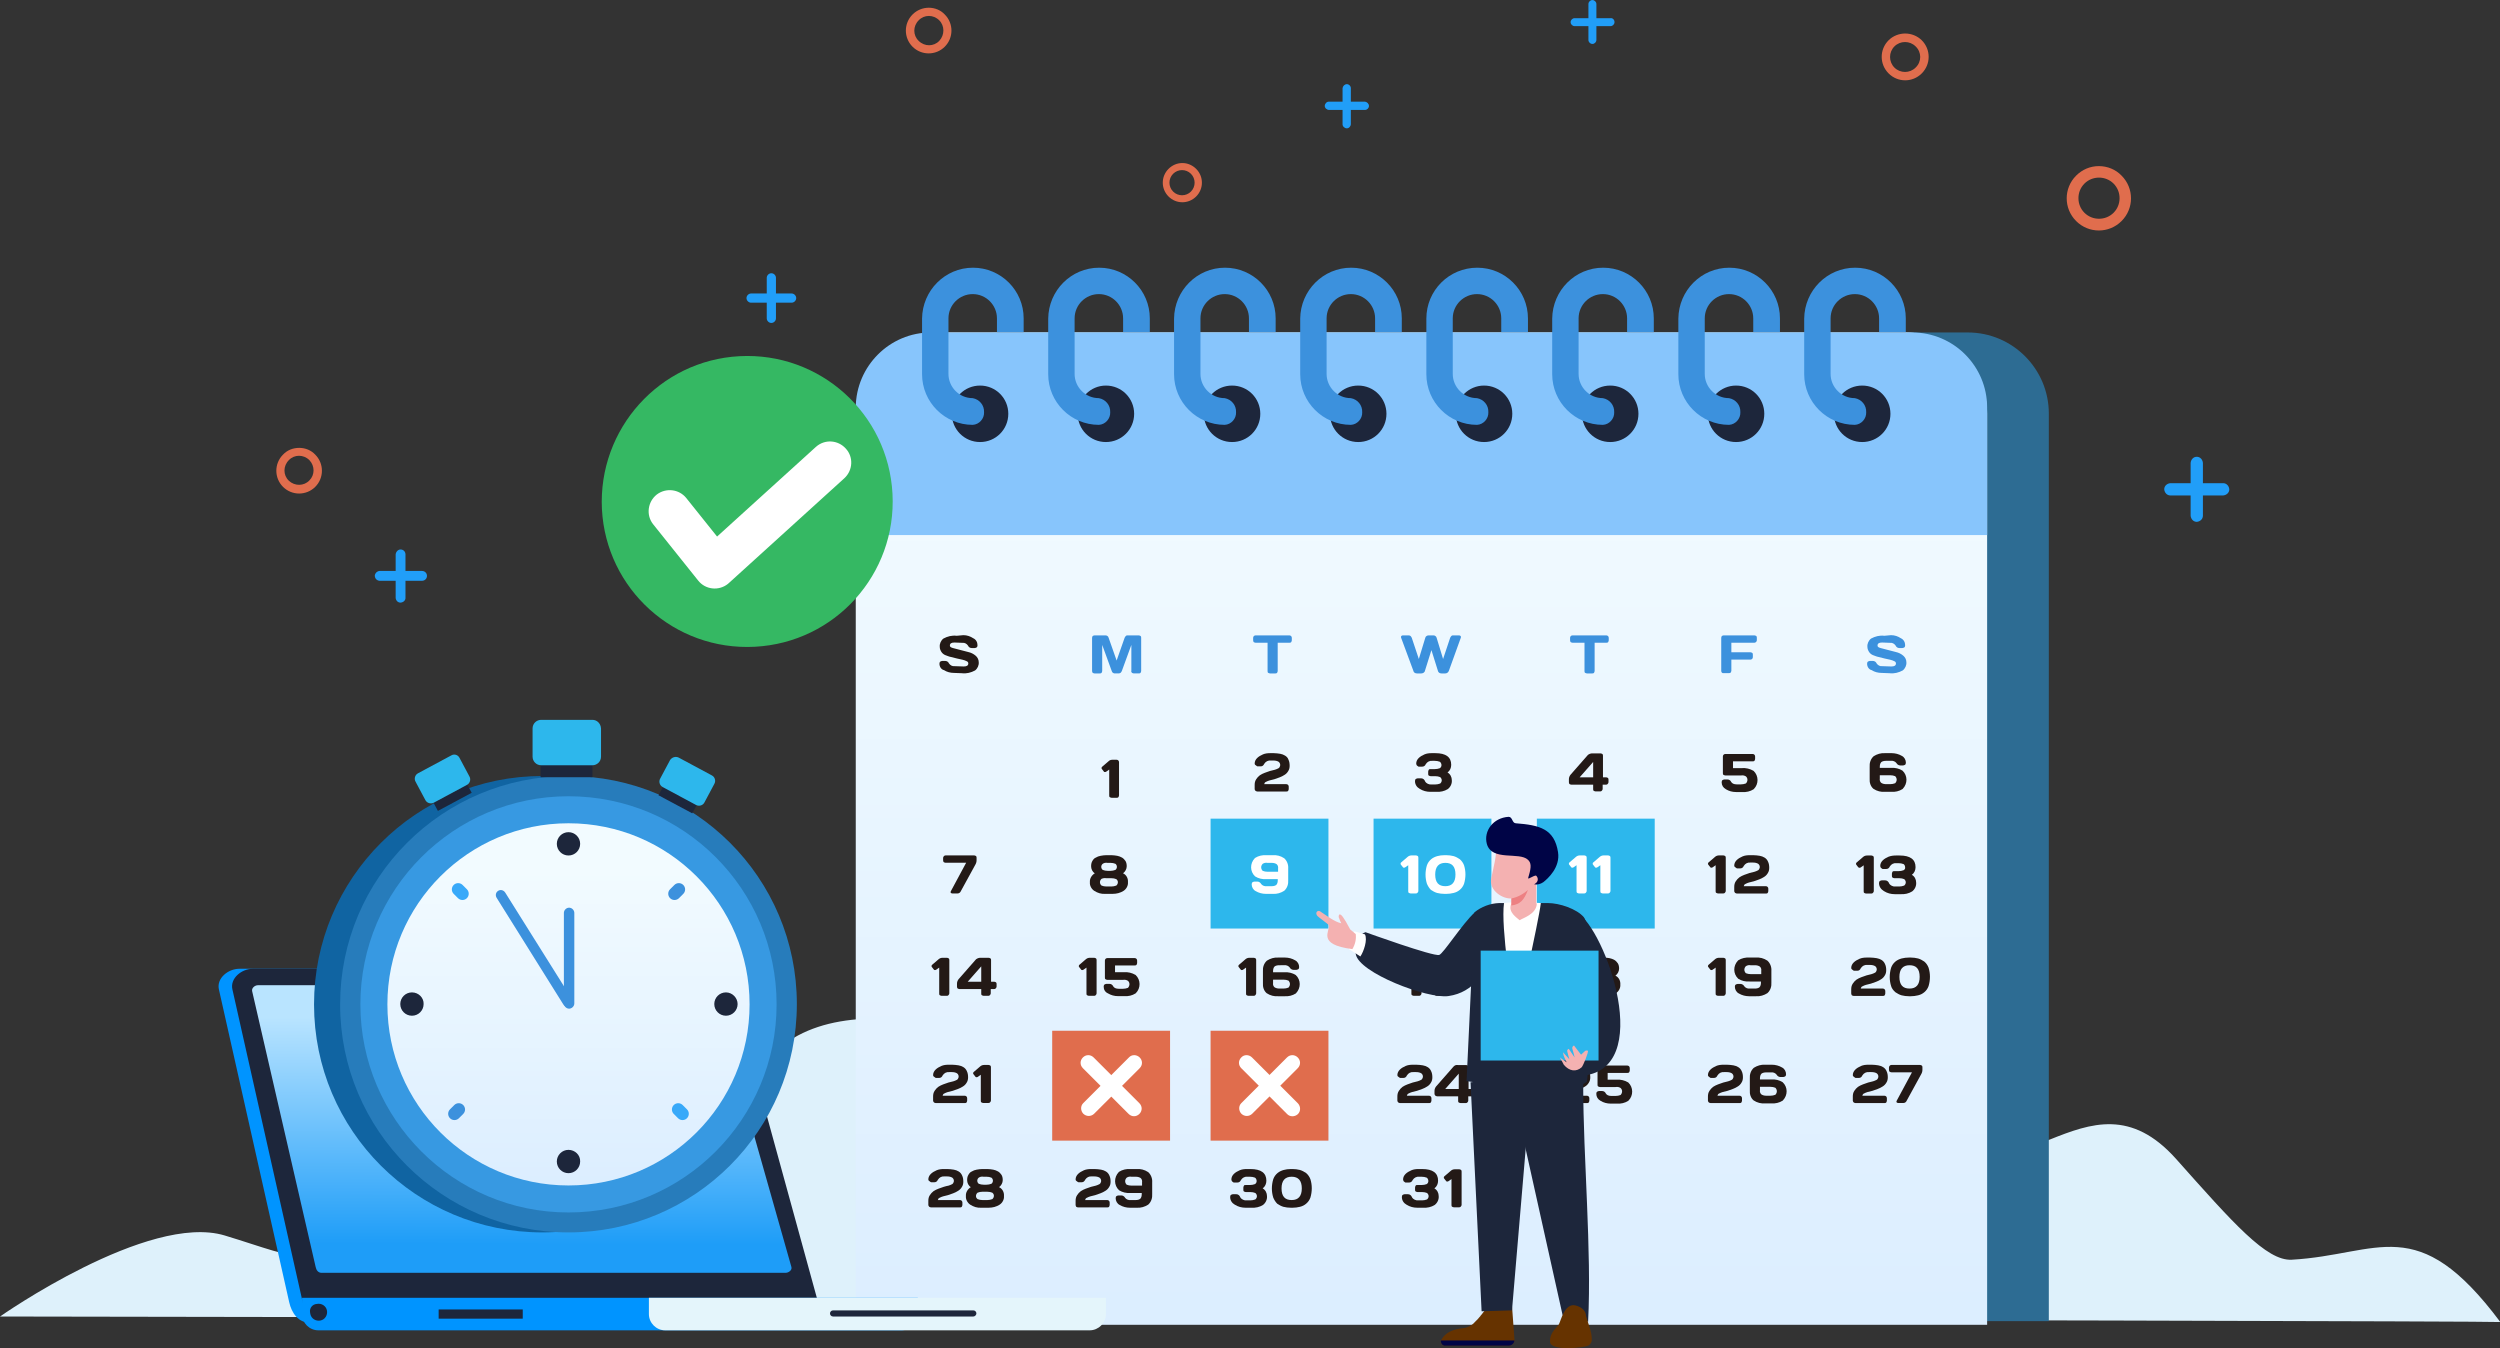 <?xml version="1.0" encoding="utf-8"?>
<!-- Generator: Adobe Illustrator 25.0.1, SVG Export Plug-In . SVG Version: 6.00 Build 0)  -->
<svg version="1.1" id="Layer_1" xmlns="http://www.w3.org/2000/svg" xmlns:xlink="http://www.w3.org/1999/xlink" x="0px" y="0px"
	 viewBox="0 0 814.5 439.2" style="enable-background:new 0 0 814.5 439.2;" xml:space="preserve">
<rect x="0" y="0" width="814.5" height="439.2" fill="#333333" stroke="none"/>
<style type="text/css">
	.st0{fill-rule:evenodd;clip-rule:evenodd;fill:#DEF1FB;}
	.st1{fill-rule:evenodd;clip-rule:evenodd;fill:#2D6C93;}
	.st2{fill-rule:evenodd;clip-rule:evenodd;fill:url(#Path_1287_1_);}
	.st3{fill-rule:evenodd;clip-rule:evenodd;fill:#87C5FC;}
	.st4{fill-rule:evenodd;clip-rule:evenodd;fill:#1D263B;}
	.st5{fill:#3C91DD;}
	.st6{fill:#231916;}
	.st7{fill:#2DB7EC;}
	.st8{fill:#FFFFFF;}
	.st9{fill:#E06D4D;}
	.st10{fill-rule:evenodd;clip-rule:evenodd;fill:#FFFFFF;}
	.st11{fill-rule:evenodd;clip-rule:evenodd;fill:#35B863;}
	.st12{fill-rule:evenodd;clip-rule:evenodd;fill:#0094FF;}
	.st13{clip-path:url(#SVGID_2_);}
	.st14{fill:url(#Rectangle_469_1_);}
	.st15{fill-rule:evenodd;clip-rule:evenodd;fill:#E4F5FB;}
	.st16{fill:#1D263B;}
	.st17{fill-rule:evenodd;clip-rule:evenodd;fill:#1064A2;}
	.st18{fill-rule:evenodd;clip-rule:evenodd;fill:#277CBB;}
	.st19{fill-rule:evenodd;clip-rule:evenodd;fill:#3799E2;}
	.st20{fill-rule:evenodd;clip-rule:evenodd;fill:#2DB7EC;}
	.st21{fill-rule:evenodd;clip-rule:evenodd;fill:url(#Path_1380_1_);}
	.st22{fill-rule:evenodd;clip-rule:evenodd;fill:#38A9F9;}
	.st23{fill-rule:evenodd;clip-rule:evenodd;fill:#3C91DD;}
	.st24{fill:#663300;}
	.st25{fill:#000446;}
	.st26{fill-rule:evenodd;clip-rule:evenodd;fill:#F4B1B1;}
	.st27{fill-rule:evenodd;clip-rule:evenodd;fill:#ED8082;}
	.st28{fill-rule:evenodd;clip-rule:evenodd;fill:#000446;}
	.st29{fill-rule:evenodd;clip-rule:evenodd;fill:#219EF8;}
</style>
<g id="Group_625" transform="translate(-987.794 -1100.782)">
	<path id="Path_1613" class="st0" d="M987.8,1529.7c0,0,48.3-33.9,73.2-26.4c24.9,7.5,31.5,13.5,48.7-8.3
		c24.6-31.2,52.6-23.1,79.2-14c14.2,4.9,27.3,5.4,33.3-9.4c11.4-28.2,25.2-37.6,47.1-38.9c20.1-1.2,43.9,24.9,61.8-5.2
		c7.9-13.4,22.5-32.2,40.1-29.4s24,9.6,34.1,16c10.2,6.5,24.5-0.5,33.5-6.5c12.4-8.3,32.7-20.5,45.2-6.5
		c64.1,71.8,23.6-27.4,109.7,51.6l18.8,17.2c31.9,27.2,55-24.3,84.3,8.5c18.6,20.9,29.4,33.2,37.6,32.8c28.6-1.6,40.8-16.1,68,20.3
		C1800.9,1531,987.8,1529.7,987.8,1529.7"/>
	<path id="Path_1286" class="st1" d="M1313.2,1209.1h315.7c14.6,0,26.4,11.9,26.4,26.4v295.7h-368.6v-295.7
		C1286.8,1221,1298.6,1209.1,1313.2,1209.1"/>
	
		<linearGradient id="Path_1287_1_" gradientUnits="userSpaceOnUse" x1="1045.139" y1="1655.174" x2="1045.139" y2="1656.26" gradientTransform="matrix(368.574 0 0 -353.336 -383760.25 586465.875)">
		<stop  offset="0" style="stop-color:#D4E9FF"/>
		<stop  offset="1" style="stop-color:#F2FBFF"/>
	</linearGradient>
	<path id="Path_1287" class="st2" d="M1293.1,1209.1h315.7c14.6,0.1,26.4,11.9,26.4,26.5v296.8h-368.6v-296.8
		C1266.7,1221,1278.5,1209.2,1293.1,1209.1"/>
	<path id="Path_1288" class="st3" d="M1291.1,1209.1h319.7c13.5,0,24.4,11,24.4,24.4v41.6h-368.6v-41.6
		C1266.7,1220.1,1277.6,1209.1,1291.1,1209.1"/>
	<path id="Path_1289" class="st4" d="M1307.1,1226.4c5.1,0,9.2,4.1,9.2,9.2s-4.1,9.2-9.2,9.2s-9.2-4.1-9.2-9.2
		S1302,1226.4,1307.1,1226.4L1307.1,1226.4"/>
	<path id="Path_1290" class="st5" d="M1304.8,1188L1304.8,1188c9.1,0,16.5,7.4,16.5,16.5v4.5h-8.7v-4.5c0-4.3-3.5-7.9-7.9-7.9l0,0
		c-4.3,0-7.9,3.5-7.9,7.9v18.1c0,4.3,3.5,7.9,7.9,7.9c2.2,0.4,3.8,2.3,3.7,4.6c0.1,2.1-1.6,4-3.7,4.1c-9.1,0-16.5-7.4-16.5-16.5
		v-18.1C1288.3,1195.4,1295.7,1188,1304.8,1188"/>
	<path id="Path_1291" class="st4" d="M1348.1,1226.4c5.1,0,9.2,4.1,9.2,9.2s-4.1,9.2-9.2,9.2s-9.2-4.1-9.2-9.2c0,0,0,0,0,0
		C1339,1230.5,1343.1,1226.4,1348.1,1226.4C1348.1,1226.4,1348.1,1226.4,1348.1,1226.4"/>
	<path id="Path_1292" class="st4" d="M1389.2,1226.4c5.1,0,9.2,4.1,9.2,9.2s-4.1,9.2-9.2,9.2s-9.2-4.1-9.2-9.2
		S1384.1,1226.4,1389.2,1226.4L1389.2,1226.4"/>
	<path id="Path_1293" class="st4" d="M1430.3,1226.4c5.1,0,9.2,4.1,9.2,9.2s-4.1,9.2-9.2,9.2s-9.2-4.1-9.2-9.2
		S1425.2,1226.4,1430.3,1226.4L1430.3,1226.4"/>
	<path id="Path_1294" class="st4" d="M1471.3,1226.4c5.1,0,9.2,4.1,9.2,9.2s-4.1,9.2-9.2,9.2s-9.2-4.1-9.2-9.2
		S1466.3,1226.4,1471.3,1226.4L1471.3,1226.4"/>
	<path id="Path_1295" class="st4" d="M1512.4,1226.4c5.1,0,9.2,4.1,9.2,9.2s-4.1,9.2-9.2,9.2s-9.2-4.1-9.2-9.2c0,0,0,0,0,0
		C1503.2,1230.5,1507.3,1226.4,1512.4,1226.4"/>
	<path id="Path_1296" class="st4" d="M1553.4,1226.4c5.1,0,9.2,4.1,9.2,9.2s-4.1,9.2-9.2,9.2s-9.2-4.1-9.2-9.2
		S1548.4,1226.4,1553.4,1226.4L1553.4,1226.4"/>
	<path id="Path_1297" class="st4" d="M1594.5,1226.4c5.1,0,9.2,4.1,9.2,9.2s-4.1,9.2-9.2,9.2c-5.1,0-9.2-4.1-9.2-9.2
		S1589.4,1226.4,1594.5,1226.4L1594.5,1226.4"/>
	<path id="Path_1298" class="st5" d="M1345.9,1188L1345.9,1188c9.1,0,16.5,7.4,16.5,16.5v4.5h-8.7v-4.5c0-4.3-3.5-7.9-7.9-7.9l0,0
		c-4.3,0-7.9,3.5-7.9,7.9v18.1c0,4.3,3.5,7.9,7.9,7.9c2.2,0.4,3.8,2.3,3.7,4.6c0.1,2.1-1.6,4-3.7,4.1c-9.1,0-16.5-7.4-16.5-16.5
		v-18.1C1329.4,1195.4,1336.8,1188,1345.9,1188"/>
	<path id="Path_1299" class="st5" d="M1386.9,1188L1386.9,1188c9.1,0,16.5,7.4,16.5,16.5v4.5h-8.7v-4.5c0-4.3-3.5-7.9-7.9-7.9l0,0
		c-4.3,0-7.9,3.5-7.9,7.9v18.1c0,4.3,3.5,7.9,7.9,7.9c2.2,0.4,3.8,2.3,3.7,4.6c0.1,2.1-1.6,4-3.7,4.1c-9.1,0-16.5-7.4-16.5-16.5
		v-18.1C1370.4,1195.4,1377.8,1188,1386.9,1188"/>
	<path id="Path_1300" class="st5" d="M1428,1188L1428,1188c9.1,0,16.5,7.4,16.5,16.5v4.5h-8.7v-4.5c0-4.3-3.5-7.9-7.9-7.9l0,0
		c-4.3,0-7.9,3.5-7.9,7.9v18.1c0,4.3,3.5,7.9,7.9,7.9c2.2,0.4,3.8,2.3,3.7,4.6c0.1,2.1-1.6,4-3.7,4.1c-9.1,0-16.5-7.4-16.5-16.5
		v-18.1C1411.5,1195.4,1418.9,1188,1428,1188"/>
	<path id="Path_1301" class="st5" d="M1469.1,1188L1469.1,1188c9.1,0,16.5,7.4,16.5,16.5v4.5h-8.7v-4.5c0-4.3-3.5-7.9-7.9-7.9l0,0
		c-4.3,0-7.9,3.5-7.9,7.9v18.1c0,4.3,3.5,7.9,7.9,7.9c2.2,0.4,3.8,2.3,3.7,4.6c0.1,2.1-1.6,4-3.7,4.1c-9.1,0-16.5-7.4-16.5-16.5
		v-18.1C1452.5,1195.4,1459.9,1188,1469.1,1188"/>
	<path id="Path_1302" class="st5" d="M1510.1,1188L1510.1,1188c9.1,0,16.5,7.4,16.5,16.5v4.5h-8.7v-4.5c0-4.3-3.5-7.9-7.9-7.9l0,0
		c-4.3,0-7.9,3.5-7.9,7.9v18.1c0,4.3,3.5,7.9,7.9,7.9c2.2,0.4,3.8,2.3,3.7,4.6c0.1,2.1-1.6,4-3.7,4.1c-9.1,0-16.5-7.4-16.5-16.5
		v-18.1C1493.6,1195.4,1501,1188,1510.1,1188"/>
	<path id="Path_1303" class="st5" d="M1551.2,1188L1551.2,1188c9.1,0,16.5,7.4,16.5,16.5v4.5h-8.7v-4.5c0-4.3-3.5-7.9-7.9-7.9l0,0
		c-4.3,0-7.9,3.5-7.9,7.9v18.1c0,4.3,3.5,7.9,7.9,7.9c2.2,0.4,3.8,2.3,3.7,4.6c0.1,2.1-1.6,4-3.7,4.1c-9.1,0-16.5-7.4-16.5-16.5
		v-18.1C1534.7,1195.4,1542.1,1188,1551.2,1188"/>
	<path id="Path_1304" class="st5" d="M1592.2,1188L1592.2,1188c9.1,0,16.5,7.4,16.5,16.5v4.5h-8.7v-4.5c0-4.3-3.5-7.9-7.9-7.9l0,0
		c-4.3,0-7.9,3.5-7.9,7.9v18.1c0,4.3,3.5,7.9,7.9,7.9c2.2,0.4,3.8,2.3,3.7,4.6c0.1,2.1-1.6,4-3.7,4.1c-9.1,0-16.5-7.4-16.5-16.5
		v-18.1C1575.7,1195.4,1583.1,1188,1592.2,1188"/>
	<g id="Group_452" transform="translate(1293.866 1337.717)">
		<path id="Path_1311" class="st6" d="M0-20.7c0-0.3,0.1-0.6,0.3-0.7c0.2-0.1,0.4-0.2,0.6-0.2h1c0.5,0,1,0.3,1.2,0.8
			c0.4,0.6,1.1,1,1.8,0.9l3,0.1c1,0,1.5-0.3,1.5-1c0-0.3-0.2-0.6-0.5-0.7c-0.4-0.2-0.9-0.4-1.4-0.5l-1.8-0.4l-2-0.5
			c-0.6-0.1-1.2-0.4-1.8-0.6c-0.5-0.2-1-0.6-1.3-1.1c-0.3-0.5-0.5-1-0.5-1.6c-0.1-1,0.4-2.1,1.2-2.7c1.3-0.7,2.8-1.1,4.3-0.9L7.8-30
			C9-30,10.1-29.6,11-29c0.9,0.4,1.4,1.3,1.4,2.3c0,0.3-0.1,0.6-0.3,0.7c-0.2,0.1-0.4,0.2-0.6,0.2h-1c-0.5,0-1-0.3-1.2-0.8
			c-0.4-0.6-1.1-1-1.8-0.9l-2.6-0.1c-1,0-1.5,0.3-1.5,1c0,0.4,0.3,0.6,1,0.8l2.3,0.6l2.7,0.7c0.9,0.2,1.7,0.6,2.4,1.2
			c0.6,0.5,1,1.3,1,2.1c0.1,1-0.4,2.1-1.2,2.7c-1.3,0.7-2.8,1.1-4.3,0.9l-2.6-0.1c-1.1,0-2.3-0.3-3.2-0.9C0.6-18.8,0-19.7,0-20.7z"
			/>
	</g>
	<g id="Group_453" transform="translate(1343.591 1337.787)">
		<path id="Path_1312" class="st5" d="M0-18.4v-10.8c0-0.2,0.1-0.4,0.2-0.6C0.4-29.9,0.6-30,0.8-30h3.6c0.2,0,0.5,0.1,0.6,0.2
			c0.2,0.1,0.3,0.3,0.4,0.6L8-21.8l2.6-7.4c0.1-0.2,0.2-0.4,0.4-0.6c0.2-0.2,0.4-0.2,0.6-0.2h3.6c0.2,0,0.4,0.1,0.6,0.2
			c0.2,0.2,0.2,0.4,0.2,0.6v10.8c0,0.2-0.1,0.4-0.2,0.6c-0.2,0.2-0.4,0.2-0.6,0.2h-1.6c-0.2,0-0.4-0.1-0.6-0.2
			c-0.2-0.2-0.3-0.4-0.2-0.6v-8.5l-3.1,8.5c-0.1,0.2-0.2,0.4-0.4,0.6c-0.2,0.1-0.4,0.2-0.6,0.2H7.4c-0.2,0-0.5-0.1-0.6-0.2
			c-0.2-0.1-0.3-0.3-0.4-0.6l-3.1-8.5v8.5c0,0.2-0.1,0.4-0.2,0.6c-0.2,0.2-0.4,0.2-0.6,0.2H0.8c-0.2,0-0.4-0.1-0.6-0.2
			C0.1-17.9,0-18.2,0-18.4z"/>
	</g>
	<g id="Group_454" transform="translate(1396.068 1337.787)">
		<path id="Path_1313" class="st5" d="M0-28.4v-0.8C0-29.6,0.3-30,0.8-30c0,0,0,0,0,0h11c0.4,0,0.8,0.3,0.8,0.8c0,0,0,0,0,0v0.8
			c0,0.2-0.1,0.4-0.2,0.6c-0.2,0.2-0.4,0.2-0.6,0.2H8v9.2c0,0.2-0.1,0.4-0.2,0.6c-0.2,0.2-0.4,0.2-0.6,0.2H5.5
			c-0.2,0-0.4-0.1-0.6-0.2c-0.2-0.1-0.2-0.4-0.2-0.6v-9.2H0.8c-0.2,0-0.4-0.1-0.6-0.2C0.1-27.9,0-28.1,0-28.4z"/>
	</g>
	<g id="Group_455" transform="translate(1444.251 1337.787)">
		<path id="Path_1314" class="st5" d="M0-29.3c0-0.1,0-0.1,0-0.2c0-0.1,0-0.2,0.1-0.3C0.2-29.9,0.4-30,0.6-30h1.9
			c0.2,0,0.5,0.1,0.6,0.2c0.2,0.2,0.3,0.4,0.4,0.6l2.3,6.9l2.1-6.9C8-29.7,8.5-30,9-30h1.6c0.5,0,0.9,0.4,1,0.8l2.1,6.9l2.3-6.9
			c0.1-0.2,0.2-0.4,0.4-0.6c0.2-0.2,0.4-0.2,0.6-0.2h1.9c0.2,0,0.4,0.1,0.5,0.2c0.1,0.1,0.1,0.2,0.1,0.3c0,0.1,0,0.1,0,0.2
			l-3.9,10.8c-0.2,0.6-0.7,0.9-1.2,0.9h-1.2c-0.6,0-1.1-0.3-1.2-0.9l-2.1-6.7l-2.1,6.7c-0.1,0.6-0.7,0.9-1.2,0.9H5.2
			c-0.6,0-1.1-0.3-1.2-0.9L0-29.3z"/>
	</g>
	<g id="Group_456" transform="translate(1499.323 1337.787)">
		<path id="Path_1315" class="st5" d="M0-28.4v-0.8C0-29.6,0.3-30,0.8-30c0,0,0,0,0,0h11c0.4,0,0.8,0.3,0.8,0.8c0,0,0,0,0,0v0.8
			c0,0.2-0.1,0.4-0.2,0.6c-0.2,0.2-0.4,0.2-0.6,0.2H8v9.2c0,0.2-0.1,0.4-0.2,0.6c-0.2,0.2-0.4,0.2-0.6,0.2H5.5
			c-0.2,0-0.4-0.1-0.6-0.2c-0.2-0.1-0.2-0.4-0.2-0.6v-9.2H0.8c-0.2,0-0.4-0.1-0.6-0.2C0.1-27.9,0-28.1,0-28.4z"/>
	</g>
	<g id="Group_457" transform="translate(1548.572 1337.787)">
		<path id="Path_1316" class="st5" d="M0-18.4v-10.8c0-0.2,0.1-0.4,0.2-0.6C0.4-29.9,0.6-30,0.8-30h10c0.2,0,0.4,0.1,0.6,0.2
			c0.2,0.2,0.2,0.4,0.2,0.6v0.8c0,0.4-0.4,0.8-0.8,0.8c0,0,0,0,0,0H3.3v3.1h6.2c0.2,0,0.4,0.1,0.6,0.2c0.2,0.2,0.2,0.4,0.2,0.6v0.8
			c0,0.5-0.4,0.8-0.8,0.8H3.3v3.6c0,0.2-0.1,0.4-0.2,0.6c-0.2,0.2-0.4,0.2-0.6,0.2H0.8C0.4-17.6,0-17.9,0-18.4C0-18.4,0-18.4,0-18.4
			L0-18.4z"/>
	</g>
	<g id="Group_458" transform="translate(1596.093 1337.717)">
		<path id="Path_1317" class="st5" d="M0-20.7c0-0.3,0.1-0.6,0.3-0.7c0.2-0.1,0.4-0.2,0.6-0.2h1c0.5,0,1,0.3,1.2,0.8
			c0.4,0.6,1.1,1,1.8,0.9l3,0.1c1,0,1.5-0.3,1.5-1c0-0.3-0.2-0.6-0.5-0.7c-0.4-0.2-0.9-0.4-1.4-0.5l-1.8-0.4l-2-0.5
			c-0.6-0.1-1.2-0.4-1.8-0.6c-0.5-0.2-1-0.6-1.3-1.1c-0.3-0.5-0.5-1-0.5-1.6c-0.1-1,0.4-2.1,1.2-2.7c1.3-0.7,2.8-1.1,4.3-0.9L7.8-30
			C9-30,10.1-29.6,11-29c0.9,0.4,1.4,1.3,1.4,2.3c0,0.3-0.1,0.6-0.3,0.7c-0.2,0.1-0.4,0.2-0.6,0.2h-1c-0.5,0-1-0.3-1.2-0.8
			c-0.4-0.6-1.1-1-1.8-0.9l-2.6-0.1c-1,0-1.5,0.3-1.5,1c0,0.4,0.3,0.6,1,0.8l2.3,0.6l2.7,0.7c0.9,0.2,1.7,0.6,2.4,1.2
			c0.6,0.5,1,1.3,1,2.1c0.1,1-0.4,2.1-1.2,2.7c-1.3,0.7-2.8,1.1-4.3,0.9l-2.6-0.1c-1.1,0-2.3-0.3-3.2-0.9C0.6-18.8,0-19.7,0-20.7z"
			/>
	</g>
	<g id="Group_459" transform="translate(1346.674 1378.304)">
		<path id="Path_1318" class="st6" d="M0.1-27C0-27.1,0-27.2,0-27.3c0-0.2,0.1-0.4,0.3-0.5l2.1-1.8C2.7-29.9,3.2-30,3.6-30h1.3
			c0.5,0,0.8,0.4,0.8,0.8c0,0,0,0,0,0v10.8c0,0.2-0.1,0.4-0.2,0.6c-0.2,0.2-0.4,0.2-0.6,0.2H3.3c-0.2,0-0.4-0.1-0.6-0.2
			c-0.2-0.1-0.2-0.4-0.2-0.6v-8.4l-1,0.7c-0.1,0.1-0.3,0.1-0.4,0.1C1-26,0.8-26,0.8-26.1L0.1-27z"/>
	</g>
	<g id="Group_460" transform="translate(1396.562 1376.16)">
		<path id="Path_1319" class="st6" d="M0-18.3v-1.3c0-0.7,0.1-1.3,0.5-1.9c0.3-0.5,0.7-0.9,1.2-1.3c0.5-0.3,1-0.6,1.6-0.8
			c0.6-0.2,1.1-0.4,1.7-0.6l1.6-0.4c0.4-0.1,0.8-0.3,1.2-0.5c0.3-0.2,0.4-0.5,0.5-0.8c0.1-0.5-0.1-1-0.5-1.3
			c-0.5-0.3-1.1-0.4-1.7-0.4H5.3c-0.9-0.1-1.7,0.3-2.2,1.1C2.9-26,2.5-25.7,2-25.7h-1c-0.1,0-0.2,0-0.3-0.1
			c-0.1-0.1-0.3-0.2-0.4-0.3C0.1-26.2,0-26.4,0-26.6c0-0.7,0.3-1.3,0.8-1.8c0.5-0.5,1.2-0.9,1.9-1.2C3.4-29.9,4.2-30,5-30h1.2
			c0.7,0,1.4,0.1,2.1,0.2c0.6,0.1,1.1,0.3,1.6,0.6c0.5,0.3,0.9,0.7,1.1,1.3c0.3,0.6,0.4,1.3,0.4,2c0,0.6-0.1,1.2-0.5,1.8
			c-0.3,0.5-0.7,0.9-1.2,1.2c-0.5,0.3-1,0.6-1.6,0.8c-0.6,0.2-1.1,0.4-1.7,0.6l-1.6,0.4c-0.4,0.1-0.8,0.3-1.2,0.5
			c-0.3,0.1-0.4,0.4-0.5,0.7h7.2c0.5,0,0.8,0.4,0.8,0.8c0,0,0,0,0,0v0.8c0,0.2-0.1,0.4-0.2,0.6c-0.2,0.2-0.4,0.2-0.6,0.2H0.9
			c-0.2,0-0.4-0.1-0.6-0.2C0.1-17.9,0-18.1,0-18.3z"/>
	</g>
	<g id="Group_461" transform="translate(1448.797 1376.16)">
		<path id="Path_1320" class="st6" d="M0-20.9c0-0.3,0.1-0.6,0.3-0.7c0.2-0.1,0.4-0.2,0.6-0.2H2c0.6,0,1.1,0.4,1.3,1
			c0.4,0.7,1.3,1.1,2.1,1h1.2c0.5,0,1.1-0.1,1.6-0.3c0.6-0.5,0.7-1.3,0.2-1.9c-0.1-0.1-0.1-0.1-0.2-0.2c-0.5-0.2-1-0.3-1.6-0.3H5.1
			c-0.2,0-0.4-0.1-0.6-0.2c-0.2-0.1-0.2-0.4-0.2-0.6v-0.7c0-0.2,0.1-0.4,0.2-0.6c0.1-0.2,0.3-0.2,0.6-0.2h1.3c0.6,0,1.2-0.1,1.7-0.3
			c0.6-0.4,0.7-1.2,0.3-1.8c-0.1-0.1-0.2-0.2-0.3-0.3c-0.5-0.2-1.1-0.3-1.7-0.3H5.7c-0.9-0.1-1.7,0.3-2.2,1.1
			c-0.2,0.5-0.6,0.8-1.2,0.8h-1c-0.1,0-0.2,0-0.3-0.1c-0.1-0.1-0.3-0.2-0.4-0.3c-0.1-0.2-0.2-0.4-0.2-0.6c0-0.7,0.3-1.3,0.8-1.8
			c0.5-0.5,1.2-0.9,1.9-1.2C3.8-29.9,4.6-30,5.4-30h1.2c3.5,0,5.2,1.3,5.2,3.8c0,1-0.4,1.9-1.2,2.5c0.9,0.5,1.4,1.5,1.4,2.5
			c0.1,1.1-0.4,2.2-1.3,2.9c-1.1,0.7-2.5,1-3.8,0.9H5c-1.2,0-2.4-0.3-3.5-1C0.6-18.9,0-19.8,0-20.9z"/>
	</g>
	<g id="Group_462" transform="translate(1498.943 1376.229)">
		<path id="Path_1321" class="st6" d="M0-20.6v-1c0-0.5,0.2-1,0.5-1.4l5.7-6.5C6.6-29.8,7.1-30,7.6-30h2.7c0.2,0,0.4,0.1,0.6,0.2
			c0.2,0.2,0.2,0.4,0.2,0.6v7h1c0.2,0,0.4,0.1,0.6,0.2c0.2,0.2,0.2,0.4,0.2,0.6v0.8c0,0.2-0.1,0.4-0.3,0.6c-0.2,0.2-0.4,0.2-0.6,0.2
			h-1v1.4c0,0.2-0.1,0.4-0.3,0.6c-0.2,0.2-0.4,0.2-0.6,0.2H8.7c-0.2,0-0.4-0.1-0.6-0.2c-0.2-0.1-0.2-0.4-0.2-0.6v-1.4H0.8
			c-0.2,0-0.4-0.1-0.6-0.2C0.1-20.1,0-20.3,0-20.6z M3.5-22.2h4.4v-5L3.5-22.2z"/>
	</g>
	<g id="Group_463" transform="translate(1548.708 1376.229)">
		<path id="Path_1322" class="st6" d="M0-20.6c0-0.3,0.1-0.6,0.3-0.7c0.2-0.1,0.4-0.2,0.6-0.2h1c0.5,0,1,0.3,1.2,0.8
			c0.3,0.5,0.9,0.8,1.8,0.8h1.4c0.5,0,1.1-0.1,1.6-0.3c0.6-0.6,0.7-1.6,0.1-2.2c0,0,0,0-0.1-0.1c-0.5-0.3-1-0.4-1.6-0.3H1.2
			c-0.2,0-0.4-0.1-0.6-0.2c-0.2-0.1-0.2-0.4-0.2-0.6v-5.4c0-0.4,0.3-0.8,0.8-0.8c0,0,0,0,0,0h8.9c0.4,0,0.8,0.3,0.8,0.8c0,0,0,0,0,0
			v0.8c0,0.2-0.1,0.4-0.2,0.6c-0.2,0.2-0.4,0.2-0.6,0.2H3.7v2.2h2.9c1.3-0.1,2.6,0.2,3.8,0.9c1.7,1.6,1.7,4.3,0.1,5.9
			c0,0-0.1,0.1-0.1,0.1c-1.1,0.7-2.4,1-3.7,0.9h-2c-1.2,0-2.3-0.3-3.3-0.9C0.5-18.8,0-19.6,0-20.6z"/>
	</g>
	<g id="Group_464" transform="translate(1596.932 1376.16)">
		<path id="Path_1323" class="st6" d="M0-21.7v-3.8c-0.1-1.3,0.3-2.6,1.3-3.5c1.1-0.7,2.4-1.1,3.7-1h2.2c1.1,0,2.3,0.3,3.3,0.9
			c0.8,0.4,1.3,1.3,1.3,2.2c0,0.3-0.1,0.6-0.3,0.7c-0.2,0.1-0.4,0.2-0.6,0.2h-1c-0.5,0-1-0.4-1.2-0.8c-0.4-0.5-1.1-0.8-1.8-0.7H5.3
			c-0.5,0-1.1,0.1-1.5,0.4c-0.4,0.4-0.5,1-0.5,1.6v0.3h3.7c1.3-0.1,2.6,0.2,3.7,0.9c1.7,1.6,1.7,4.2,0.1,5.9c0,0-0.1,0.1-0.1,0.1
			c-1.1,0.7-2.4,1-3.7,0.9H5c-1.3,0.1-2.6-0.2-3.8-1C0.3-19.2-0.1-20.4,0-21.7z M3.3-21.7c-0.1,0.5,0.1,1.1,0.5,1.4
			c0.5,0.3,1,0.4,1.6,0.4h1.3c0.5,0,1.1-0.1,1.6-0.3c0.6-0.6,0.7-1.5,0.1-2.2c0,0-0.1-0.1-0.1-0.1c-0.5-0.2-1-0.3-1.6-0.3H3.3
			L3.3-21.7z"/>
	</g>
	<g id="Group_465" transform="translate(1295.062 1409.471)">
		<path id="Path_1324" class="st6" d="M0-28.4v-0.8c0-0.2,0.1-0.4,0.3-0.6C0.4-29.9,0.6-30,0.8-30h9.3c0.2,0,0.4,0.1,0.6,0.2
			c0.2,0.2,0.2,0.4,0.2,0.6v0.8c0,0.6-0.2,1.1-0.5,1.6l-4.6,8.4c-0.2,0.5-0.6,0.8-1.1,0.8H3c-0.2,0-0.4-0.1-0.5-0.2
			c-0.1-0.2-0.1-0.3,0-0.5l5-9.3H0.8c-0.2,0-0.4-0.1-0.6-0.2C0.1-27.9,0-28.1,0-28.4z"/>
	</g>
	<g id="Group_466" transform="translate(1342.881 1409.402)">
		<path id="Path_1325" class="st6" d="M0-21.2c-0.1-1.2,0.6-2.3,1.6-2.9c-0.8-0.5-1.2-1.4-1.2-2.3c0-0.6,0.1-1.2,0.4-1.7
			c0.3-0.5,0.6-0.9,1.1-1.1c0.5-0.3,1-0.5,1.6-0.6C4.1-29.9,4.7-30,5.3-30H7c0.6,0,1.3,0.1,1.9,0.2c0.5,0.1,1.1,0.3,1.6,0.6
			c0.5,0.3,0.8,0.7,1.1,1.1c0.3,0.5,0.4,1.1,0.4,1.7c0,0.9-0.5,1.8-1.2,2.3c1.1,0.5,1.7,1.7,1.6,2.9c0.1,1.1-0.5,2.2-1.4,2.8
			c-1.1,0.7-2.3,1-3.6,1H5c-1.3,0.1-2.5-0.3-3.6-1C0.5-19-0.1-20.1,0-21.2z M3.8-22.3c-0.6,0.5-0.7,1.4-0.2,2
			c0.1,0.1,0.1,0.1,0.2,0.2c0.5,0.2,1,0.3,1.6,0.3H7c0.5,0,1.1-0.1,1.6-0.3c0.6-0.5,0.7-1.4,0.2-1.9c-0.1-0.1-0.1-0.1-0.2-0.2
			c-0.5-0.2-1-0.3-1.6-0.3H5.3C4.8-22.6,4.3-22.5,3.8-22.3L3.8-22.3z M4.2-27.2c-0.3,0.2-0.5,0.6-0.5,1c0,0.4,0.2,0.8,0.5,1
			c0.5,0.2,1,0.3,1.6,0.3h0.9c0.5,0,1.1-0.1,1.6-0.3c0.3-0.2,0.5-0.6,0.5-1c0-0.4-0.2-0.8-0.5-1c-0.5-0.2-1-0.3-1.6-0.3H5.7
			C5.2-27.6,4.6-27.5,4.2-27.2L4.2-27.2z"/>
	</g>
	<rect id="Rectangle_508" x="1435.3" y="1367.5" class="st7" width="38.4" height="35.8"/>
	<rect id="Rectangle_509" x="1488.5" y="1367.5" class="st7" width="38.4" height="35.8"/>
	<g id="Group_467" transform="translate(1444.095 1409.471)">
		<path id="Path_1326" class="st8" d="M0.1-27C0-27.1,0-27.2,0-27.3c0-0.2,0.1-0.4,0.3-0.5l2.1-1.8C2.8-29.9,3.2-30,3.7-30H5
			c0.2,0,0.4,0.1,0.6,0.2c0.2,0.2,0.2,0.4,0.2,0.6v10.8c0,0.2-0.1,0.4-0.3,0.6c-0.2,0.2-0.4,0.2-0.6,0.2H3.3c-0.2,0-0.4-0.1-0.6-0.2
			c-0.2-0.1-0.2-0.4-0.2-0.6v-8.4l-1,0.7c-0.1,0.1-0.3,0.1-0.4,0.1C1-26,0.9-26,0.8-26.1L0.1-27z"/>
	</g>
	<g id="Group_468" transform="translate(1452.184 1409.402)">
		<path id="Path_1327" class="st8" d="M0.5-20.7c-0.6-1.9-0.6-4,0-6c0.3-0.8,0.7-1.4,1.4-2c0.6-0.5,1.3-0.8,2-1
			C4.6-29.9,5.4-30,6.2-30h0.6c0.8,0,1.6,0.1,2.4,0.3c0.7,0.2,1.4,0.6,2,1c0.6,0.5,1.1,1.2,1.4,2c0.6,1.9,0.6,4,0,6
			c-0.3,0.8-0.7,1.4-1.4,2c-0.6,0.5-1.2,0.8-2,1c-0.8,0.2-1.6,0.3-2.4,0.3H6.2c-0.8,0-1.6-0.1-2.4-0.3c-0.7-0.2-1.4-0.6-2-1
			C1.2-19.3,0.8-20,0.5-20.7z M6.5-27.5c-2.2,0-3.3,1.3-3.3,3.8c0,2.6,1.1,3.8,3.3,3.8c2.2,0,3.3-1.3,3.3-3.8
			C9.8-26.3,8.7-27.5,6.5-27.5L6.5-27.5z"/>
	</g>
	<g id="Group_469" transform="translate(1498.931 1409.471)">
		<path id="Path_1328" class="st8" d="M0.1-27C0-27.1,0-27.2,0-27.3c0-0.2,0.1-0.4,0.3-0.5l2.1-1.8C2.8-29.9,3.2-30,3.7-30H5
			c0.2,0,0.4,0.1,0.6,0.2c0.2,0.2,0.2,0.4,0.2,0.6v10.8c0,0.2-0.1,0.4-0.3,0.6c-0.2,0.2-0.4,0.2-0.6,0.2H3.3c-0.2,0-0.4-0.1-0.6-0.2
			c-0.2-0.1-0.2-0.4-0.2-0.6v-8.4l-1,0.7c-0.1,0.1-0.3,0.1-0.4,0.1C1-26,0.9-26,0.8-26.1L0.1-27z"/>
	</g>
	<g id="Group_470" transform="translate(1506.688 1409.471)">
		<path id="Path_1329" class="st8" d="M0.1-27C0-27.1,0-27.2,0-27.3c0-0.2,0.1-0.4,0.3-0.5l2.1-1.8C2.8-29.9,3.2-30,3.7-30H5
			c0.2,0,0.4,0.1,0.6,0.2c0.2,0.2,0.2,0.4,0.2,0.6v10.8c0,0.2-0.1,0.4-0.3,0.6c-0.2,0.2-0.4,0.2-0.6,0.2H3.3c-0.2,0-0.4-0.1-0.6-0.2
			c-0.2-0.1-0.2-0.4-0.2-0.6v-8.4l-1,0.7c-0.1,0.1-0.3,0.1-0.4,0.1C1-26,0.9-26,0.8-26.1L0.1-27z"/>
	</g>
	<g id="Group_471" transform="translate(1544.246 1409.471)">
		<path id="Path_1330" class="st6" d="M0.1-27C0-27.1,0-27.2,0-27.3c0-0.2,0.1-0.4,0.3-0.5l2.1-1.8C2.8-29.9,3.2-30,3.7-30H5
			c0.2,0,0.4,0.1,0.6,0.2c0.2,0.2,0.2,0.4,0.2,0.6v10.8c0,0.2-0.1,0.4-0.3,0.6c-0.2,0.2-0.4,0.2-0.6,0.2H3.3c-0.2,0-0.4-0.1-0.6-0.2
			c-0.2-0.1-0.2-0.4-0.2-0.6v-8.4l-1,0.7c-0.1,0.1-0.3,0.1-0.4,0.1C1-26,0.9-26,0.8-26.1L0.1-27z"/>
	</g>
	<g id="Group_472" transform="translate(1552.81 1409.402)">
		<path id="Path_1331" class="st6" d="M0-18.3v-1.3c0-0.7,0.1-1.3,0.5-1.9c0.3-0.5,0.7-0.9,1.2-1.3c0.5-0.3,1-0.6,1.6-0.8
			c0.6-0.2,1.1-0.4,1.7-0.6l1.6-0.4c0.4-0.1,0.8-0.3,1.2-0.5c0.3-0.2,0.4-0.5,0.5-0.8c0.1-0.5-0.1-1-0.5-1.3
			c-0.5-0.3-1.1-0.4-1.7-0.4H5.3c-0.9-0.1-1.7,0.3-2.2,1.1C2.9-26,2.5-25.7,2-25.7h-1c-0.1,0-0.2,0-0.3-0.1
			c-0.1-0.1-0.3-0.2-0.4-0.3C0.1-26.2,0-26.4,0-26.6c0-0.7,0.3-1.3,0.8-1.8c0.5-0.5,1.2-0.9,1.9-1.2C3.4-29.9,4.2-30,5-30h1.2
			c0.7,0,1.4,0.1,2.1,0.2c0.6,0.1,1.1,0.3,1.6,0.6c0.5,0.3,0.9,0.8,1.1,1.3c0.3,0.6,0.4,1.3,0.4,2c0,0.6-0.1,1.2-0.5,1.8
			c-0.3,0.5-0.7,0.9-1.2,1.2c-0.5,0.3-1,0.6-1.6,0.8c-0.6,0.2-1.1,0.4-1.7,0.6l-1.6,0.4c-0.4,0.1-0.8,0.3-1.2,0.5
			c-0.3,0.1-0.4,0.4-0.5,0.7h7.2c0.5,0,0.8,0.4,0.8,0.8c0,0,0,0,0,0v0.8c0,0.2-0.1,0.4-0.2,0.6c-0.2,0.2-0.4,0.2-0.6,0.2H0.9
			c-0.2,0-0.4-0.1-0.6-0.2C0.1-17.9,0-18.1,0-18.3z"/>
	</g>
	<g id="Group_473" transform="translate(1592.479 1409.402)">
		<path id="Path_1332" class="st6" d="M0.1-26.9C0-27,0-27.1,0-27.2c0-0.2,0.1-0.4,0.3-0.5l2.1-1.8c0.4-0.3,0.8-0.4,1.3-0.4H5
			c0.2,0,0.4,0.1,0.6,0.2c0.2,0.2,0.2,0.4,0.2,0.6v10.8c0,0.2-0.1,0.4-0.3,0.6c-0.2,0.2-0.4,0.2-0.6,0.2H3.3c-0.2,0-0.4-0.1-0.6-0.2
			c-0.2-0.1-0.2-0.4-0.2-0.6v-8.4l-1,0.7c-0.1,0.1-0.3,0.1-0.4,0.1c-0.1,0-0.3-0.1-0.4-0.2L0.1-26.9z"/>
		<path id="Path_1333" class="st6" d="M7.5-20.9c0-0.3,0.1-0.6,0.3-0.7c0.2-0.1,0.4-0.2,0.6-0.2h1.1c0.6,0,1.1,0.4,1.3,1
			c0.4,0.7,1.3,1.1,2.1,1h1.2c0.5,0,1.1-0.1,1.6-0.3c0.6-0.5,0.7-1.3,0.2-1.9c-0.1-0.1-0.1-0.1-0.2-0.2c-0.5-0.2-1-0.3-1.6-0.3h-1.6
			c-0.2,0-0.4-0.1-0.6-0.2c-0.2-0.2-0.2-0.4-0.2-0.6v-0.7c0-0.2,0.1-0.4,0.2-0.6c0.1-0.2,0.3-0.2,0.6-0.2h1.3c0.6,0,1.2-0.1,1.7-0.3
			c0.4-0.2,0.6-0.6,0.5-1c0-0.4-0.2-0.8-0.5-1c-0.5-0.2-1.1-0.3-1.7-0.3h-0.6c-0.9-0.1-1.7,0.3-2.2,1.1c-0.2,0.5-0.6,0.8-1.2,0.8h-1
			c-0.1,0-0.2,0-0.3-0.1c-0.1-0.1-0.3-0.2-0.4-0.3c-0.1-0.2-0.2-0.4-0.2-0.6c0-0.7,0.3-1.3,0.8-1.8c0.5-0.5,1.2-0.9,1.9-1.2
			c0.8-0.3,1.6-0.4,2.4-0.4h1.2c3.5,0,5.2,1.3,5.2,3.8c0,1-0.4,1.9-1.2,2.5c0.9,0.5,1.4,1.5,1.4,2.5c0.1,1.1-0.4,2.2-1.3,2.9
			c-1.1,0.7-2.5,1-3.8,0.9h-1.9c-1.2,0-2.4-0.3-3.5-1C8.1-18.9,7.5-19.8,7.5-20.9z"/>
	</g>
	<g id="Group_474" transform="translate(1290.245 1511.658)">
		<path id="Path_1334" class="st6" d="M0-18.3v-1.3c0-0.7,0.1-1.3,0.5-1.9c0.3-0.5,0.7-0.9,1.2-1.3c0.5-0.3,1-0.6,1.6-0.8
			c0.6-0.2,1.1-0.4,1.7-0.6c0.6-0.2,1.1-0.3,1.6-0.4c0.4-0.1,0.8-0.3,1.2-0.5c0.3-0.2,0.4-0.5,0.5-0.8c0.1-0.5-0.1-1-0.5-1.3
			c-0.5-0.3-1.1-0.4-1.7-0.4H5.3c-0.9-0.1-1.7,0.3-2.2,1.1C2.9-26,2.5-25.7,2-25.7h-1c-0.1,0-0.2,0-0.3-0.1
			c-0.1-0.1-0.3-0.2-0.4-0.3C0.1-26.2,0-26.4,0-26.6c0-0.7,0.3-1.3,0.8-1.8c0.5-0.5,1.2-0.9,1.9-1.2C3.4-29.9,4.2-30,5-30h1.2
			c0.7,0,1.4,0.1,2.1,0.2c0.6,0.1,1.1,0.3,1.6,0.6c0.5,0.3,0.9,0.8,1.1,1.3c0.3,0.6,0.4,1.3,0.4,2c0,0.6-0.1,1.2-0.5,1.8
			c-0.3,0.5-0.7,0.9-1.2,1.2c-0.5,0.3-1,0.6-1.6,0.8c-0.6,0.2-1.1,0.4-1.7,0.6l-1.6,0.4c-0.4,0.1-0.8,0.3-1.2,0.5
			c-0.3,0.1-0.4,0.4-0.5,0.7h7.2c0.5,0,0.8,0.4,0.8,0.8c0,0,0,0,0,0v0.8c0,0.2-0.1,0.4-0.2,0.6c-0.2,0.2-0.4,0.2-0.6,0.2H0.9
			c-0.2,0-0.4-0.1-0.6-0.2C0.1-17.9,0-18.1,0-18.3z"/>
	</g>
	<g id="Group_475" transform="translate(1302.488 1511.658)">
		<path id="Path_1335" class="st6" d="M0-21.2c-0.1-1.2,0.6-2.3,1.6-2.9c-0.8-0.5-1.2-1.4-1.2-2.3c0-0.6,0.1-1.2,0.4-1.7
			c0.3-0.5,0.6-0.9,1.1-1.1c0.5-0.3,1-0.5,1.6-0.6C4.1-29.9,4.7-30,5.3-30H7c0.6,0,1.3,0.1,1.9,0.2c0.5,0.1,1.1,0.3,1.6,0.6
			c0.5,0.3,0.8,0.7,1.1,1.1c0.3,0.5,0.4,1.1,0.4,1.7c0,0.9-0.5,1.8-1.2,2.3c1.1,0.5,1.7,1.7,1.6,2.9c0.1,1.1-0.5,2.2-1.4,2.8
			c-1.1,0.7-2.3,1-3.6,1H5c-1.3,0.1-2.5-0.3-3.6-1C0.5-19-0.1-20.1,0-21.2z M3.8-22.3c-0.6,0.5-0.7,1.4-0.2,1.9
			c0.1,0.1,0.1,0.1,0.2,0.2c0.5,0.2,1,0.3,1.6,0.3H7c0.5,0,1.1-0.1,1.6-0.3c0.6-0.5,0.7-1.4,0.2-1.9c-0.1-0.1-0.1-0.1-0.2-0.2
			c-0.5-0.2-1-0.3-1.6-0.3H5.3C4.8-22.6,4.3-22.5,3.8-22.3L3.8-22.3z M4.2-27.2c-0.3,0.2-0.5,0.6-0.5,1c0,0.4,0.2,0.8,0.5,1
			c0.5,0.2,1,0.3,1.6,0.3h0.9c0.5,0,1.1-0.1,1.6-0.3c0.3-0.2,0.5-0.6,0.5-1c0-0.4-0.2-0.8-0.5-1c-0.5-0.2-1-0.3-1.6-0.3H5.7
			C5.2-27.6,4.6-27.5,4.2-27.2L4.2-27.2z"/>
	</g>
	<g id="Group_476" transform="translate(1338.225 1511.658)">
		<path id="Path_1336" class="st6" d="M0-18.3v-1.3c0-0.7,0.1-1.3,0.5-1.9c0.3-0.5,0.7-0.9,1.2-1.3c0.5-0.3,1-0.6,1.6-0.8
			c0.6-0.2,1.1-0.4,1.7-0.6l1.6-0.4c0.4-0.1,0.8-0.3,1.2-0.5c0.3-0.2,0.4-0.5,0.5-0.8c0.1-0.5-0.1-1-0.5-1.3
			c-0.5-0.3-1.1-0.4-1.7-0.4H5.3c-0.9-0.1-1.7,0.3-2.2,1.1C2.9-26,2.5-25.7,2-25.7h-1c-0.1,0-0.2,0-0.3-0.1
			c-0.1-0.1-0.3-0.2-0.4-0.3C0.1-26.2,0-26.4,0-26.6c0-0.7,0.3-1.3,0.8-1.8c0.5-0.5,1.2-0.9,1.9-1.2C3.4-29.9,4.2-30,5-30h1.2
			c0.7,0,1.4,0.1,2.1,0.2c0.6,0.1,1.1,0.3,1.6,0.6c0.5,0.3,0.9,0.8,1.1,1.3c0.3,0.6,0.4,1.3,0.4,2c0,0.6-0.1,1.2-0.5,1.8
			c-0.3,0.5-0.7,0.9-1.2,1.2c-0.5,0.3-1,0.6-1.6,0.8c-0.6,0.2-1.1,0.4-1.7,0.6l-1.6,0.4c-0.4,0.1-0.8,0.3-1.2,0.5
			c-0.3,0.1-0.4,0.4-0.5,0.7h7.2c0.5,0,0.8,0.4,0.8,0.8c0,0,0,0,0,0v0.8c0,0.2-0.1,0.4-0.2,0.6c-0.2,0.2-0.4,0.2-0.6,0.2H0.8
			c-0.2,0-0.4-0.1-0.6-0.2C0.1-17.9,0-18.1,0-18.3z"/>
	</g>
	<g id="Group_477" transform="translate(1351.076 1511.658)">
		<path id="Path_1337" class="st6" d="M1.3-23.1c-1.7-1.6-1.7-4.2-0.1-5.9c0,0,0.1-0.1,0.1-0.1c1.1-0.7,2.4-1,3.8-0.9h1.9
			c1.3-0.1,2.6,0.2,3.8,1c0.9,0.8,1.4,2.1,1.3,3.3v3.8c0.1,1.3-0.3,2.6-1.3,3.5c-1.1,0.7-2.4,1.1-3.7,1H4.8c-1.1,0-2.3-0.3-3.3-0.9
			c-0.8-0.4-1.3-1.3-1.3-2.2c0-0.3,0.1-0.6,0.3-0.7c0.2-0.1,0.4-0.2,0.6-0.2h1c0.5,0,1,0.4,1.2,0.8c0.4,0.5,1.1,0.8,1.8,0.7h1.6
			c0.6,0,1.1-0.1,1.5-0.4c0.4-0.4,0.5-1,0.5-1.6v-0.3H5C3.7-22.1,2.4-22.4,1.3-23.1z M3.8-27.2c-0.6,0.6-0.7,1.5-0.1,2.2
			c0,0,0.1,0.1,0.1,0.1c0.5,0.2,1,0.3,1.6,0.3h3.4v-1.1c0.1-0.5-0.1-1.1-0.5-1.4c-0.5-0.3-1-0.4-1.6-0.4H5.3
			C4.8-27.6,4.3-27.5,3.8-27.2L3.8-27.2z"/>
	</g>
	<g id="Group_478" transform="translate(1388.578 1511.658)">
		<path id="Path_1338" class="st6" d="M0-20.9c0-0.3,0.1-0.6,0.3-0.7c0.2-0.1,0.4-0.2,0.6-0.2H2c0.6,0,1.1,0.4,1.3,1
			c0.4,0.7,1.3,1.1,2.1,1h1.2c0.5,0,1.1-0.1,1.6-0.3c0.6-0.5,0.7-1.3,0.2-1.9c-0.1-0.1-0.1-0.1-0.2-0.2c-0.5-0.2-1-0.3-1.6-0.3H5.1
			c-0.2,0-0.4-0.1-0.6-0.2c-0.2-0.1-0.2-0.4-0.2-0.6v-0.7c0-0.2,0.1-0.4,0.2-0.6c0.1-0.2,0.3-0.2,0.6-0.2h1.3c0.6,0,1.2-0.1,1.7-0.3
			c0.6-0.4,0.7-1.2,0.3-1.8c-0.1-0.1-0.2-0.2-0.3-0.3c-0.5-0.2-1.1-0.3-1.7-0.3H5.7c-0.9-0.1-1.7,0.3-2.2,1.1
			c-0.2,0.5-0.6,0.8-1.2,0.8h-1c-0.1,0-0.2,0-0.3-0.1c-0.1-0.1-0.3-0.2-0.4-0.3c-0.1-0.2-0.2-0.4-0.2-0.6c0-0.7,0.3-1.3,0.8-1.8
			c0.5-0.5,1.2-0.9,1.9-1.2C3.8-29.9,4.6-30,5.4-30h1.2c3.5,0,5.2,1.3,5.2,3.8c0,1-0.4,1.9-1.2,2.5c0.9,0.5,1.4,1.5,1.4,2.5
			c0.1,1.1-0.4,2.2-1.3,2.9c-1.1,0.7-2.5,1-3.8,0.9H5c-1.2,0-2.4-0.3-3.5-1C0.6-18.9,0-19.8,0-20.9z"/>
	</g>
	<g id="Group_479" transform="translate(1402.121 1511.658)">
		<path id="Path_1339" class="st6" d="M0.5-20.7c-0.6-1.9-0.6-4,0-6c0.3-0.8,0.7-1.4,1.4-2c0.6-0.5,1.3-0.8,2-1
			C4.6-29.9,5.4-30,6.2-30h0.6c0.8,0,1.6,0.1,2.4,0.3c0.7,0.2,1.4,0.6,2,1c0.6,0.5,1.1,1.2,1.4,2c0.6,1.9,0.6,4,0,6
			c-0.3,0.8-0.7,1.4-1.4,2c-0.6,0.5-1.2,0.8-2,1c-0.8,0.2-1.6,0.3-2.4,0.3H6.2c-0.8,0-1.6-0.1-2.4-0.3c-0.7-0.2-1.4-0.6-2-1
			C1.2-19.3,0.8-20,0.5-20.7z M6.5-27.5c-2.2,0-3.3,1.3-3.3,3.8c0,2.6,1.1,3.8,3.3,3.8c2.2,0,3.3-1.3,3.3-3.8S8.7-27.5,6.5-27.5
			L6.5-27.5z"/>
	</g>
	<g id="Group_480" transform="translate(1444.521 1511.658)">
		<path id="Path_1340" class="st6" d="M0-20.9c0-0.3,0.1-0.6,0.3-0.7c0.2-0.1,0.4-0.2,0.6-0.2H2c0.6,0,1.1,0.4,1.3,1
			c0.4,0.7,1.3,1.1,2.1,1h1.2c0.5,0,1.1-0.1,1.6-0.3c0.6-0.5,0.7-1.3,0.2-1.9c-0.1-0.1-0.1-0.1-0.2-0.2c-0.5-0.2-1-0.3-1.6-0.3H5.1
			c-0.2,0-0.4-0.1-0.6-0.2c-0.2-0.1-0.2-0.4-0.2-0.6v-0.7c0-0.2,0.1-0.4,0.2-0.6c0.1-0.2,0.3-0.2,0.6-0.2h1.3c0.6,0,1.2-0.1,1.7-0.3
			c0.6-0.4,0.7-1.2,0.3-1.8c-0.1-0.1-0.2-0.2-0.3-0.3c-0.5-0.2-1.1-0.3-1.7-0.3H5.7c-0.9-0.1-1.7,0.3-2.2,1.1
			c-0.2,0.5-0.6,0.8-1.2,0.8h-1c-0.1,0-0.2,0-0.3-0.1c-0.1-0.1-0.3-0.2-0.4-0.3c-0.1-0.2-0.2-0.4-0.2-0.6c0-0.7,0.3-1.3,0.8-1.8
			c0.5-0.5,1.2-0.9,1.9-1.2C3.8-29.9,4.6-30,5.4-30h1.2c3.5,0,5.2,1.3,5.2,3.8c0,1-0.4,1.9-1.2,2.5c0.9,0.5,1.4,1.5,1.4,2.5
			c0.1,1.1-0.4,2.2-1.3,2.9c-1.1,0.7-2.5,1-3.8,0.9H5c-1.2,0-2.4-0.3-3.5-1C0.6-18.9,0-19.8,0-20.9z"/>
	</g>
	<g id="Group_481" transform="translate(1458.187 1511.727)">
		<path id="Path_1341" class="st6" d="M0.1-27C0-27.1,0-27.2,0-27.3c0-0.2,0.1-0.4,0.3-0.5l2.1-1.8C2.8-29.9,3.2-30,3.7-30H5
			c0.2,0,0.4,0.1,0.6,0.2c0.2,0.2,0.2,0.4,0.2,0.6v10.8c0,0.2-0.1,0.4-0.3,0.6c-0.2,0.2-0.4,0.2-0.6,0.2H3.3c-0.2,0-0.4-0.1-0.6-0.2
			c-0.2-0.1-0.2-0.4-0.2-0.6v-8.4l-1,0.7c-0.1,0.1-0.3,0.1-0.4,0.1C1-26,0.9-26,0.8-26.1L0.1-27z"/>
	</g>
	<g id="Group_482" transform="translate(1291.285 1442.824)">
		<path id="Path_1342" class="st6" d="M0.1-27C0-27.1,0-27.2,0-27.3c0-0.2,0.1-0.4,0.3-0.5l2.1-1.8C2.8-29.9,3.2-30,3.7-30H5
			c0.2,0,0.4,0.1,0.6,0.2c0.2,0.2,0.2,0.4,0.2,0.6v10.8c0,0.2-0.1,0.4-0.3,0.6c-0.2,0.2-0.4,0.2-0.6,0.2H3.3c-0.2,0-0.4-0.1-0.6-0.2
			c-0.2-0.1-0.2-0.4-0.2-0.6v-8.4l-1,0.7c-0.1,0.1-0.3,0.1-0.4,0.1C1-26,0.9-26,0.8-26.1L0.1-27z"/>
	</g>
	<g id="Group_483" transform="translate(1299.582 1442.824)">
		<path id="Path_1343" class="st6" d="M0-20.6v-1c0-0.5,0.2-1,0.5-1.4l5.7-6.5C6.6-29.8,7.1-30,7.6-30h2.7c0.2,0,0.4,0.1,0.6,0.2
			c0.2,0.2,0.2,0.4,0.2,0.6v7h1c0.2,0,0.4,0.1,0.6,0.2c0.2,0.2,0.2,0.4,0.2,0.6v0.8c0,0.2-0.1,0.4-0.3,0.6c-0.2,0.2-0.4,0.2-0.6,0.2
			h-1v1.4c0,0.2-0.1,0.4-0.3,0.6c-0.2,0.2-0.4,0.2-0.6,0.2H8.7c-0.2,0-0.4-0.1-0.6-0.2c-0.2-0.1-0.2-0.4-0.2-0.6v-1.4H0.8
			c-0.2,0-0.4-0.1-0.6-0.2C0.1-20.1,0-20.3,0-20.6z M3.5-22.2h4.4v-5L3.5-22.2z"/>
	</g>
	<g id="Group_484" transform="translate(1339.265 1442.824)">
		<path id="Path_1344" class="st6" d="M0.1-27C0-27.1,0-27.2,0-27.3c0-0.2,0.1-0.4,0.3-0.5l2.1-1.8C2.8-29.9,3.2-30,3.7-30H5
			c0.2,0,0.4,0.1,0.6,0.2c0.2,0.2,0.2,0.4,0.2,0.6v10.8c0,0.2-0.1,0.4-0.3,0.6c-0.2,0.2-0.4,0.2-0.6,0.2H3.3c-0.2,0-0.4-0.1-0.6-0.2
			c-0.2-0.1-0.2-0.4-0.2-0.6v-8.4l-1,0.7c-0.1,0.1-0.3,0.1-0.4,0.1C1-26,0.9-26,0.8-26.1L0.1-27z"/>
	</g>
	<g id="Group_485" transform="translate(1347.372 1442.824)">
		<path id="Path_1345" class="st6" d="M0-20.6c0-0.3,0.1-0.6,0.3-0.7c0.2-0.1,0.4-0.2,0.6-0.2h1c0.5,0,1,0.3,1.2,0.8
			c0.3,0.5,0.9,0.8,1.8,0.8h1.4c0.5,0,1.1-0.1,1.6-0.3c0.6-0.6,0.7-1.6,0.1-2.2c0,0,0,0-0.1-0.1c-0.5-0.3-1-0.4-1.6-0.3H1.2
			c-0.2,0-0.4-0.1-0.6-0.2c-0.2-0.1-0.2-0.4-0.2-0.6v-5.5c0-0.4,0.3-0.8,0.8-0.8c0,0,0,0,0,0h8.9c0.4,0,0.8,0.3,0.8,0.8c0,0,0,0,0,0
			v0.8c0,0.2-0.1,0.4-0.2,0.6c-0.2,0.2-0.4,0.2-0.6,0.2H3.7v2.2h2.9c1.3-0.1,2.6,0.2,3.8,0.9c1.7,1.6,1.7,4.3,0.1,5.9
			c0,0-0.1,0.1-0.1,0.1c-1.1,0.7-2.4,1-3.7,0.9h-2c-1.2,0-2.3-0.3-3.3-0.9C0.5-18.8,0-19.6,0-20.6z"/>
	</g>
	<g id="Group_486" transform="translate(1391.257 1442.824)">
		<path id="Path_1346" class="st6" d="M0.1-27C0-27.1,0-27.2,0-27.3c0-0.2,0.1-0.4,0.3-0.5l2.1-1.8C2.8-29.9,3.2-30,3.7-30H5
			c0.2,0,0.4,0.1,0.6,0.2c0.2,0.2,0.2,0.4,0.2,0.6v10.8c0,0.2-0.1,0.4-0.3,0.6c-0.2,0.2-0.4,0.2-0.6,0.2H3.3c-0.2,0-0.4-0.1-0.6-0.2
			c-0.2-0.1-0.2-0.4-0.2-0.6v-8.4l-1,0.7c-0.1,0.1-0.3,0.1-0.4,0.1C1-26,0.9-26,0.8-26.1L0.1-27z"/>
	</g>
	<g id="Group_487" transform="translate(1399.259 1442.755)">
		<path id="Path_1347" class="st6" d="M0-21.7v-3.8c-0.1-1.3,0.3-2.6,1.3-3.5c1.1-0.7,2.4-1.1,3.7-1h2.2c1.1,0,2.3,0.3,3.3,0.9
			c0.8,0.4,1.3,1.3,1.3,2.2c0,0.3-0.1,0.6-0.3,0.7c-0.2,0.1-0.4,0.2-0.6,0.2h-1c-0.5,0-1-0.4-1.2-0.8c-0.4-0.5-1.1-0.8-1.8-0.7H5.3
			c-0.5,0-1.1,0.1-1.5,0.4c-0.4,0.4-0.5,1-0.5,1.6v0.3h3.7c1.3-0.1,2.6,0.2,3.7,0.9c1.7,1.6,1.7,4.2,0.1,5.9c0,0-0.1,0.1-0.1,0.1
			c-1.1,0.7-2.4,1-3.7,0.9H5c-1.3,0.1-2.6-0.2-3.8-1C0.3-19.2-0.1-20.4,0-21.7z M3.3-21.7c-0.1,0.5,0.1,1.1,0.5,1.4
			c0.5,0.3,1,0.4,1.6,0.4h1.3c0.5,0,1.1-0.1,1.6-0.3c0.6-0.6,0.7-1.5,0.1-2.2c0,0-0.1-0.1-0.1-0.1c-0.5-0.2-1-0.3-1.6-0.3H3.3
			L3.3-21.7z"/>
	</g>
	<g id="Group_488" transform="translate(1445.129 1442.824)">
		<path id="Path_1348" class="st6" d="M0.1-27C0-27.1,0-27.2,0-27.3c0-0.2,0.1-0.4,0.3-0.5l2.1-1.8C2.8-29.9,3.2-30,3.7-30H5
			c0.2,0,0.4,0.1,0.6,0.2c0.2,0.2,0.2,0.4,0.2,0.6v10.8c0,0.2-0.1,0.4-0.3,0.6c-0.2,0.2-0.4,0.2-0.6,0.2H3.3c-0.2,0-0.4-0.1-0.6-0.2
			c-0.2-0.1-0.2-0.4-0.2-0.6v-8.4l-1,0.7c-0.1,0.1-0.3,0.1-0.4,0.1C1-26,0.9-26,0.8-26.1L0.1-27z"/>
	</g>
	<g id="Group_489" transform="translate(1452.862 1442.824)">
		<path id="Path_1349" class="st6" d="M0-28.4v-0.8c0-0.2,0.1-0.4,0.3-0.6C0.4-29.9,0.6-30,0.8-30h9.3c0.2,0,0.4,0.1,0.6,0.2
			c0.2,0.2,0.2,0.4,0.2,0.6v0.8c0,0.6-0.2,1.1-0.5,1.6l-4.6,8.4c-0.2,0.5-0.6,0.8-1.1,0.8H3c-0.2,0-0.4-0.1-0.5-0.2
			c-0.1-0.2-0.1-0.3,0-0.5l5-9.3H0.8c-0.2,0-0.4-0.1-0.6-0.2C0.1-27.9,0-28.1,0-28.4z"/>
	</g>
	<g id="Group_490" transform="translate(1495.029 1442.824)">
		<path id="Path_1350" class="st6" d="M0.1-27C0-27.1,0-27.2,0-27.3c0-0.2,0.1-0.4,0.3-0.5l2.1-1.8C2.8-29.9,3.2-30,3.7-30H5
			c0.2,0,0.4,0.1,0.6,0.2c0.2,0.2,0.2,0.4,0.2,0.6v10.8c0,0.2-0.1,0.4-0.3,0.6c-0.2,0.2-0.4,0.2-0.6,0.2H3.3c-0.2,0-0.4-0.1-0.6-0.2
			c-0.2-0.1-0.2-0.4-0.2-0.6v-8.4l-1,0.7c-0.1,0.1-0.3,0.1-0.4,0.1C1-26,0.9-26,0.8-26.1L0.1-27z"/>
	</g>
	<g id="Group_491" transform="translate(1503.297 1442.755)">
		<path id="Path_1351" class="st6" d="M0-21.2c-0.1-1.2,0.6-2.3,1.6-2.9c-0.8-0.5-1.2-1.4-1.2-2.3c0-0.6,0.1-1.2,0.4-1.7
			c0.3-0.5,0.6-0.9,1.1-1.1c0.5-0.3,1-0.5,1.6-0.6C4.1-29.9,4.7-30,5.3-30H7c0.6,0,1.3,0.1,1.9,0.2c0.5,0.1,1.1,0.3,1.6,0.6
			c0.5,0.3,0.8,0.7,1.1,1.1c0.3,0.5,0.4,1.1,0.4,1.7c0,0.9-0.5,1.8-1.2,2.3c1.1,0.5,1.7,1.7,1.6,2.9c0.1,1.1-0.5,2.2-1.4,2.8
			c-1.1,0.7-2.3,1-3.6,1H5c-1.3,0.1-2.5-0.3-3.6-1C0.5-19-0.1-20.1,0-21.2z M3.8-22.3c-0.6,0.5-0.7,1.4-0.2,1.9
			c0.1,0.1,0.1,0.1,0.2,0.2c0.5,0.2,1,0.3,1.6,0.3H7c0.5,0,1.1-0.1,1.6-0.3c0.6-0.5,0.7-1.4,0.2-2c-0.1-0.1-0.1-0.1-0.2-0.2
			c-0.5-0.2-1-0.3-1.6-0.3H5.3C4.8-22.6,4.3-22.5,3.8-22.3L3.8-22.3z M4.2-27.2c-0.3,0.2-0.5,0.6-0.5,1c0,0.4,0.2,0.8,0.5,1
			c0.5,0.2,1,0.3,1.6,0.3h0.9c0.5,0,1.1-0.1,1.6-0.3c0.3-0.2,0.5-0.6,0.5-1c0-0.4-0.2-0.8-0.5-1c-0.5-0.2-1-0.3-1.6-0.3H5.7
			C5.2-27.6,4.6-27.5,4.2-27.2L4.2-27.2z"/>
	</g>
	<g id="Group_492" transform="translate(1544.246 1442.824)">
		<path id="Path_1352" class="st6" d="M0.1-27C0-27.1,0-27.2,0-27.3c0-0.2,0.1-0.4,0.3-0.5l2.1-1.8C2.8-29.9,3.2-30,3.7-30H5
			c0.2,0,0.4,0.1,0.6,0.2c0.2,0.2,0.2,0.4,0.2,0.6v10.8c0,0.2-0.1,0.4-0.3,0.6c-0.2,0.2-0.4,0.2-0.6,0.2H3.3c-0.2,0-0.4-0.1-0.6-0.2
			c-0.2-0.1-0.2-0.4-0.2-0.6v-8.4l-1,0.7c-0.1,0.1-0.3,0.1-0.4,0.1C1-26,0.9-26,0.8-26.1L0.1-27z"/>
	</g>
	<g id="Group_493" transform="translate(1552.81 1442.755)">
		<path id="Path_1353" class="st6" d="M1.3-23.1c-1.7-1.6-1.7-4.2-0.1-5.9c0,0,0.1-0.1,0.1-0.1c1.1-0.7,2.4-1,3.8-0.9h1.9
			c1.3-0.1,2.6,0.2,3.8,1c0.9,0.8,1.4,2.1,1.3,3.3v3.8c0.1,1.3-0.3,2.6-1.3,3.5c-1.1,0.7-2.4,1.1-3.7,1H4.8c-1.1,0-2.3-0.3-3.3-0.9
			c-0.8-0.4-1.3-1.3-1.3-2.2c0-0.3,0.1-0.6,0.3-0.7c0.2-0.1,0.4-0.2,0.6-0.2h1c0.5,0,1,0.4,1.2,0.8c0.4,0.5,1.1,0.8,1.8,0.7h1.6
			c0.6,0,1.1-0.1,1.5-0.4c0.4-0.4,0.5-1,0.5-1.6v-0.3H5C3.7-22.1,2.4-22.4,1.3-23.1z M3.8-27.2c-0.6,0.6-0.7,1.5-0.1,2.2
			c0,0,0.1,0.1,0.1,0.1c0.5,0.2,1,0.3,1.6,0.3h3.4v-1.1c0.1-0.5-0.1-1.1-0.5-1.4c-0.5-0.3-1-0.4-1.6-0.4H5.3
			C4.8-27.6,4.3-27.5,3.8-27.2L3.8-27.2z"/>
	</g>
	<g id="Group_494" transform="translate(1590.921 1442.755)">
		<path id="Path_1354" class="st6" d="M0-18.3v-1.3c0-0.7,0.1-1.3,0.5-1.9c0.3-0.5,0.7-0.9,1.2-1.3c0.5-0.3,1-0.6,1.6-0.8
			c0.6-0.2,1.1-0.4,1.7-0.6l1.6-0.4c0.4-0.1,0.8-0.3,1.2-0.5c0.3-0.2,0.4-0.5,0.5-0.8c0.1-0.5-0.1-1-0.5-1.3
			c-0.5-0.3-1.1-0.4-1.7-0.4H5.3c-0.9-0.1-1.7,0.3-2.2,1.1C2.9-26,2.5-25.7,2-25.7h-1c-0.1,0-0.2,0-0.3-0.1
			c-0.1-0.1-0.3-0.2-0.4-0.3C0.1-26.2,0-26.4,0-26.6c0-0.7,0.3-1.3,0.8-1.8c0.5-0.5,1.2-0.9,1.9-1.2C3.4-29.9,4.2-30,5-30h1.2
			c0.7,0,1.4,0.1,2.1,0.2c0.6,0.1,1.1,0.3,1.6,0.6c0.5,0.3,0.9,0.8,1.1,1.3c0.3,0.6,0.4,1.3,0.4,2c0,0.6-0.1,1.2-0.5,1.8
			c-0.3,0.5-0.7,0.9-1.2,1.2c-0.5,0.3-1,0.6-1.6,0.8c-0.6,0.2-1.1,0.4-1.7,0.6l-1.6,0.4c-0.4,0.1-0.8,0.3-1.2,0.5
			c-0.3,0.1-0.4,0.4-0.5,0.7h7.2c0.5,0,0.8,0.4,0.8,0.8c0,0,0,0,0,0v0.8c0,0.2-0.1,0.4-0.2,0.6c-0.2,0.2-0.4,0.2-0.6,0.2H0.8
			c-0.2,0-0.4-0.1-0.6-0.2C0.1-17.9,0-18.1,0-18.3z"/>
		<path id="Path_1355" class="st6" d="M13-20.7c-0.6-1.9-0.6-4,0-6c0.3-0.8,0.7-1.4,1.4-2c0.6-0.5,1.3-0.8,2-1
			c0.8-0.2,1.6-0.3,2.4-0.3h0.6c0.8,0,1.6,0.1,2.4,0.3c0.7,0.2,1.4,0.6,2,1c0.6,0.5,1.1,1.2,1.4,2c0.6,1.9,0.6,4,0,6
			c-0.3,0.8-0.7,1.4-1.4,2c-0.6,0.5-1.2,0.8-2,1c-0.8,0.2-1.6,0.3-2.4,0.3h-0.6c-0.8,0-1.6-0.1-2.4-0.3c-0.7-0.2-1.4-0.6-2-1
			C13.7-19.3,13.2-20,13-20.7z M19-27.5c-2.2,0-3.3,1.3-3.3,3.8c0,2.6,1.1,3.8,3.3,3.8s3.3-1.3,3.3-3.8C22.3-26.3,21.2-27.5,19-27.5
			L19-27.5z"/>
	</g>
	<g id="Group_495" transform="translate(1291.797 1477.67)">
		<path id="Path_1356" class="st6" d="M0-18.3v-1.3c0-0.7,0.1-1.3,0.5-1.9c0.3-0.5,0.7-0.9,1.2-1.3c0.5-0.3,1-0.6,1.6-0.8
			c0.6-0.2,1.1-0.4,1.7-0.6l1.6-0.4c0.4-0.1,0.8-0.3,1.2-0.5c0.3-0.2,0.4-0.5,0.5-0.8c0.1-0.5-0.1-1-0.5-1.3
			c-0.5-0.3-1.1-0.4-1.7-0.4H5.3c-0.9-0.1-1.7,0.3-2.2,1.1C2.9-26,2.5-25.7,2-25.7h-1c-0.1,0-0.2,0-0.3-0.1
			c-0.1-0.1-0.3-0.2-0.4-0.3C0.1-26.2,0-26.4,0-26.6c0-0.7,0.3-1.3,0.8-1.8c0.5-0.5,1.2-0.9,1.9-1.2C3.4-29.9,4.2-30,5-30h1.2
			c0.7,0,1.4,0.1,2.1,0.2c0.6,0.1,1.1,0.3,1.6,0.6c0.5,0.3,0.9,0.8,1.1,1.3c0.3,0.6,0.4,1.3,0.4,2c0,0.6-0.1,1.2-0.5,1.8
			c-0.3,0.5-0.7,0.9-1.2,1.2c-0.5,0.3-1,0.6-1.6,0.8c-0.6,0.2-1.1,0.4-1.7,0.6l-1.6,0.4c-0.4,0.1-0.8,0.3-1.2,0.5
			c-0.3,0.1-0.4,0.4-0.5,0.7h7.2c0.5,0,0.8,0.4,0.8,0.8c0,0,0,0,0,0v0.8c0,0.2-0.1,0.4-0.2,0.6c-0.2,0.2-0.4,0.2-0.6,0.2H0.9
			c-0.2,0-0.4-0.1-0.6-0.2C0.1-17.9,0-18.1,0-18.3z"/>
	</g>
	<g id="Group_496" transform="translate(1304.84 1477.739)">
		<path id="Path_1357" class="st6" d="M0.1-27C0-27.1,0-27.2,0-27.3c0-0.2,0.1-0.4,0.3-0.5l2.1-1.8C2.8-29.9,3.2-30,3.7-30H5
			c0.2,0,0.4,0.1,0.6,0.2c0.2,0.2,0.2,0.4,0.2,0.6v10.8c0,0.2-0.1,0.4-0.3,0.6c-0.2,0.2-0.4,0.2-0.6,0.2H3.3c-0.2,0-0.4-0.1-0.6-0.2
			c-0.2-0.1-0.2-0.4-0.2-0.6v-8.4l-1,0.7c-0.1,0.1-0.3,0.1-0.4,0.1C1-26,0.9-26,0.8-26.1L0.1-27z"/>
	</g>
	<g id="Group_497" transform="translate(1337.708 1477.67)">
		<path id="Path_1358" class="st6" d="M0-18.3v-1.3c0-0.7,0.1-1.3,0.5-1.9c0.3-0.5,0.7-0.9,1.2-1.3c0.5-0.3,1-0.6,1.6-0.8
			c0.6-0.2,1.1-0.4,1.7-0.6l1.6-0.4c0.4-0.1,0.8-0.3,1.2-0.5c0.3-0.2,0.4-0.5,0.5-0.8c0.1-0.5-0.1-1-0.5-1.3
			c-0.5-0.3-1.1-0.4-1.7-0.4H5.3c-0.9-0.1-1.7,0.3-2.2,1.1C2.9-26,2.5-25.7,2-25.7h-1c-0.1,0-0.2,0-0.3-0.1
			c-0.1-0.1-0.3-0.2-0.4-0.3C0.1-26.2,0-26.4,0-26.6c0-0.7,0.3-1.3,0.8-1.8c0.5-0.5,1.2-0.9,1.9-1.2C3.4-29.9,4.2-30,5-30h1.2
			c0.7,0,1.4,0.1,2.1,0.2c0.6,0.1,1.1,0.3,1.6,0.6c0.5,0.3,0.9,0.8,1.1,1.3c0.3,0.6,0.4,1.3,0.4,2c0,0.6-0.1,1.2-0.5,1.8
			c-0.3,0.5-0.7,0.9-1.2,1.2c-0.5,0.3-1,0.6-1.6,0.8c-0.6,0.2-1.1,0.4-1.7,0.6l-1.6,0.4c-0.4,0.1-0.8,0.3-1.2,0.5
			c-0.3,0.1-0.4,0.4-0.5,0.7h7.2c0.5,0,0.8,0.4,0.8,0.8c0,0,0,0,0,0v0.8c0,0.2-0.1,0.4-0.2,0.6c-0.2,0.2-0.4,0.2-0.6,0.2H0.9
			c-0.2,0-0.4-0.1-0.6-0.2C0.1-17.9,0-18.1,0-18.3z"/>
	</g>
	<g id="Group_498" transform="translate(1350.525 1477.67)">
		<path id="Path_1359" class="st6" d="M0-18.3v-1.3c0-0.7,0.1-1.3,0.5-1.9c0.3-0.5,0.7-0.9,1.2-1.3c0.5-0.3,1-0.6,1.6-0.8
			c0.6-0.2,1.1-0.4,1.7-0.6l1.6-0.4c0.4-0.1,0.8-0.3,1.2-0.5c0.3-0.2,0.4-0.5,0.5-0.8c0.1-0.5-0.1-1-0.5-1.3
			c-0.5-0.3-1.1-0.4-1.7-0.4H5.3c-0.9-0.1-1.7,0.3-2.2,1.1C2.9-26,2.5-25.7,2-25.7h-1c-0.1,0-0.2,0-0.3-0.1
			c-0.1-0.1-0.3-0.2-0.4-0.3C0.1-26.2,0-26.4,0-26.6c0-0.7,0.3-1.3,0.8-1.8c0.5-0.5,1.2-0.9,1.9-1.2C3.4-29.9,4.2-30,5-30h1.2
			c0.7,0,1.4,0.1,2.1,0.2c0.6,0.1,1.1,0.3,1.6,0.6c0.5,0.3,0.9,0.8,1.1,1.3c0.3,0.6,0.4,1.3,0.4,2c0,0.6-0.1,1.2-0.5,1.8
			c-0.3,0.5-0.7,0.9-1.2,1.2c-0.5,0.3-1,0.6-1.6,0.8c-0.6,0.2-1.1,0.4-1.7,0.6l-1.6,0.4c-0.4,0.1-0.8,0.3-1.2,0.5
			c-0.3,0.1-0.4,0.4-0.5,0.7h7.2c0.5,0,0.8,0.4,0.8,0.8c0,0,0,0,0,0v0.8c0,0.2-0.1,0.4-0.2,0.6c-0.2,0.2-0.4,0.2-0.6,0.2H0.9
			c-0.2,0-0.4-0.1-0.6-0.2C0.1-17.9,0-18.1,0-18.3z"/>
	</g>
	<g id="Group_499" transform="translate(1389.7 1477.67)">
		<path id="Path_1360" class="st6" d="M0-18.3v-1.3c0-0.7,0.1-1.3,0.5-1.9c0.3-0.5,0.7-0.9,1.2-1.3c0.5-0.3,1-0.6,1.6-0.8
			c0.6-0.2,1.1-0.4,1.7-0.6l1.6-0.4c0.4-0.1,0.8-0.3,1.2-0.5c0.3-0.2,0.4-0.5,0.5-0.8c0.1-0.5-0.1-1-0.5-1.3
			c-0.5-0.3-1.1-0.4-1.7-0.4H5.3c-0.9-0.1-1.7,0.3-2.2,1.1C2.9-26,2.5-25.7,2-25.7h-1c-0.1,0-0.2,0-0.3-0.1
			c-0.1-0.1-0.3-0.2-0.4-0.3C0.1-26.2,0-26.4,0-26.6c0-0.7,0.3-1.3,0.8-1.8c0.5-0.5,1.2-0.9,1.9-1.2C3.4-29.9,4.2-30,5-30h1.2
			c0.7,0,1.4,0.1,2.1,0.2c0.6,0.1,1.1,0.3,1.6,0.6c0.5,0.3,0.9,0.8,1.1,1.3c0.3,0.6,0.4,1.3,0.4,2c0,0.6-0.1,1.2-0.5,1.8
			c-0.3,0.5-0.7,0.9-1.2,1.2c-0.5,0.3-1,0.6-1.6,0.8c-0.6,0.2-1.1,0.4-1.7,0.6l-1.6,0.4c-0.4,0.1-0.8,0.3-1.2,0.5
			c-0.3,0.1-0.4,0.4-0.5,0.7h7.2c0.5,0,0.8,0.4,0.8,0.8c0,0,0,0,0,0v0.8c0,0.2-0.1,0.4-0.2,0.6c-0.2,0.2-0.4,0.2-0.6,0.2H0.8
			c-0.2,0-0.4-0.1-0.6-0.2C0.1-17.9,0-18.1,0-18.3z"/>
	</g>
	<g id="Group_500" transform="translate(1402.335 1477.67)">
		<path id="Path_1361" class="st6" d="M0-20.9c0-0.3,0.1-0.6,0.3-0.7c0.2-0.1,0.4-0.2,0.6-0.2H2c0.6,0,1.1,0.4,1.3,1
			c0.4,0.7,1.3,1.1,2.1,1h1.2c0.5,0,1.1-0.1,1.6-0.3c0.6-0.5,0.7-1.3,0.2-1.9c-0.1-0.1-0.1-0.1-0.2-0.2c-0.5-0.2-1-0.3-1.6-0.3H5.1
			c-0.2,0-0.4-0.1-0.6-0.2c-0.2-0.1-0.2-0.4-0.2-0.6v-0.7c0-0.2,0.1-0.4,0.2-0.6c0.1-0.2,0.3-0.2,0.6-0.2h1.3c0.6,0,1.2-0.1,1.7-0.3
			c0.4-0.2,0.6-0.6,0.5-1c0-0.4-0.2-0.8-0.5-1c-0.5-0.2-1.1-0.3-1.7-0.3H5.7c-0.9-0.1-1.7,0.3-2.2,1.1c-0.2,0.5-0.6,0.8-1.2,0.8h-1
			c-0.1,0-0.2,0-0.3-0.1c-0.1-0.1-0.3-0.2-0.4-0.3c-0.1-0.2-0.2-0.4-0.2-0.6c0-0.7,0.3-1.3,0.8-1.8c0.5-0.5,1.2-0.9,1.9-1.2
			C3.8-29.9,4.6-30,5.4-30h1.2c3.5,0,5.2,1.3,5.2,3.8c0,1-0.4,1.9-1.2,2.5c0.9,0.5,1.4,1.5,1.4,2.5c0.1,1.1-0.4,2.2-1.3,2.9
			c-1.1,0.7-2.5,1-3.8,0.9H5c-1.2,0-2.4-0.3-3.5-1C0.6-18.9,0-19.8,0-20.9z"/>
	</g>
	<g id="Group_501" transform="translate(1443.056 1477.67)">
		<path id="Path_1362" class="st6" d="M0-18.3v-1.3c0-0.7,0.1-1.3,0.5-1.9c0.3-0.5,0.7-0.9,1.2-1.3c0.5-0.3,1-0.6,1.6-0.8
			c0.6-0.2,1.1-0.4,1.7-0.6l1.6-0.4c0.4-0.1,0.8-0.3,1.2-0.5c0.3-0.2,0.4-0.5,0.5-0.8c0.1-0.5-0.1-1-0.5-1.3
			c-0.5-0.3-1.1-0.4-1.7-0.4H5.3c-0.9-0.1-1.7,0.3-2.2,1.1C2.9-26,2.5-25.7,2-25.7h-1c-0.1,0-0.2,0-0.3-0.1
			c-0.1-0.1-0.3-0.2-0.4-0.3C0.1-26.2,0-26.4,0-26.6c0-0.7,0.3-1.3,0.8-1.8c0.5-0.5,1.2-0.9,1.9-1.2C3.4-29.9,4.2-30,5-30h1.2
			c0.7,0,1.4,0.1,2.1,0.2c0.6,0.1,1.1,0.3,1.6,0.6c0.5,0.3,0.9,0.8,1.1,1.3c0.3,0.6,0.4,1.3,0.4,2c0,0.6-0.1,1.2-0.5,1.8
			c-0.3,0.5-0.7,0.9-1.2,1.2c-0.5,0.3-1,0.6-1.6,0.8c-0.6,0.2-1.1,0.4-1.7,0.6l-1.6,0.4c-0.4,0.1-0.8,0.3-1.2,0.5
			c-0.3,0.1-0.4,0.4-0.5,0.7h7.2c0.5,0,0.8,0.4,0.8,0.8c0,0,0,0,0,0v0.8c0,0.2-0.1,0.4-0.2,0.6c-0.2,0.2-0.4,0.2-0.6,0.2H0.9
			c-0.2,0-0.4-0.1-0.6-0.2C0.1-17.9,0-18.1,0-18.3z"/>
		<path id="Path_1363" class="st6" d="M12.1-20.5v-1c0-0.5,0.2-1,0.5-1.4l5.7-6.5c0.4-0.4,0.8-0.6,1.4-0.5h2.7
			c0.2,0,0.4,0.1,0.6,0.2c0.2,0.2,0.2,0.4,0.2,0.6v7h1c0.2,0,0.4,0.1,0.6,0.2c0.2,0.2,0.2,0.4,0.2,0.6v0.8c0,0.2-0.1,0.4-0.3,0.6
			c-0.2,0.2-0.4,0.2-0.6,0.2h-1v1.4c0,0.2-0.1,0.4-0.3,0.6c-0.2,0.2-0.4,0.2-0.6,0.2h-1.6c-0.2,0-0.4-0.1-0.6-0.2
			c-0.2-0.1-0.2-0.4-0.2-0.6v-1.4H13c-0.2,0-0.4-0.1-0.6-0.2C12.2-20.1,12.1-20.3,12.1-20.5z M15.6-22.1H20v-5L15.6-22.1z"/>
	</g>
	<g id="Group_502" transform="translate(1494.506 1477.67)">
		<path id="Path_1364" class="st6" d="M0-18.3v-1.3c0-0.7,0.1-1.3,0.5-1.9c0.3-0.5,0.7-0.9,1.2-1.3c0.5-0.3,1-0.6,1.6-0.8
			c0.6-0.2,1.1-0.4,1.7-0.6l1.6-0.4c0.4-0.1,0.8-0.3,1.2-0.5c0.3-0.2,0.4-0.5,0.5-0.8c0.1-0.5-0.1-1-0.5-1.3
			c-0.5-0.3-1.1-0.4-1.7-0.4H5.3c-0.9-0.1-1.7,0.3-2.2,1.1C2.9-26,2.5-25.7,2-25.7h-1c-0.1,0-0.2,0-0.3-0.1
			c-0.1-0.1-0.3-0.2-0.4-0.3C0.1-26.2,0-26.4,0-26.6c0-0.7,0.3-1.3,0.8-1.8c0.5-0.5,1.2-0.9,1.9-1.2C3.4-29.9,4.2-30,5-30h1.2
			c0.7,0,1.4,0.1,2.1,0.2c0.6,0.1,1.1,0.3,1.6,0.6c0.5,0.3,0.9,0.8,1.1,1.3c0.3,0.6,0.4,1.3,0.4,2c0,0.6-0.1,1.2-0.5,1.8
			c-0.3,0.5-0.7,0.9-1.2,1.2c-0.5,0.3-1,0.6-1.6,0.8c-0.6,0.2-1.1,0.4-1.7,0.6l-1.6,0.4c-0.4,0.1-0.8,0.3-1.2,0.5
			c-0.3,0.1-0.4,0.4-0.5,0.7h7.2c0.5,0,0.8,0.4,0.8,0.8c0,0,0,0,0,0v0.8c0,0.2-0.1,0.4-0.2,0.6c-0.2,0.2-0.4,0.2-0.6,0.2H0.9
			c-0.2,0-0.4-0.1-0.6-0.2C0.1-17.9,0-18.1,0-18.3z"/>
	</g>
	<g id="Group_503" transform="translate(1507.869 1477.739)">
		<path id="Path_1365" class="st6" d="M0-20.6c0-0.3,0.1-0.6,0.3-0.7c0.2-0.1,0.4-0.2,0.6-0.2h1c0.5,0,1,0.3,1.2,0.8
			c0.3,0.5,0.9,0.8,1.8,0.8h1.4c0.5,0,1.1-0.1,1.6-0.3c0.6-0.6,0.7-1.6,0.1-2.2c0,0,0,0-0.1-0.1c-0.5-0.3-1-0.4-1.6-0.3H1.2
			c-0.2,0-0.4-0.1-0.6-0.2c-0.2-0.1-0.2-0.4-0.2-0.6v-5.4c0-0.4,0.3-0.8,0.8-0.8c0,0,0,0,0,0h8.9c0.4,0,0.8,0.3,0.8,0.8c0,0,0,0,0,0
			v0.8c0,0.2-0.1,0.4-0.2,0.6c-0.2,0.2-0.4,0.2-0.6,0.2H3.7v2.2h2.9c1.3-0.1,2.6,0.2,3.8,0.9c1.7,1.6,1.7,4.3,0.1,5.9
			c0,0-0.1,0.1-0.1,0.1c-1.1,0.7-2.4,1-3.7,0.9h-2c-1.2,0-2.3-0.3-3.3-0.9C0.5-18.8,0-19.6,0-20.6z"/>
	</g>
	<g id="Group_504" transform="translate(1544.24 1477.67)">
		<path id="Path_1366" class="st6" d="M0-18.3v-1.3c0-0.7,0.1-1.3,0.5-1.9c0.3-0.5,0.7-0.9,1.2-1.3c0.5-0.3,1-0.6,1.6-0.8
			c0.6-0.2,1.1-0.4,1.7-0.6l1.6-0.4c0.4-0.1,0.8-0.3,1.2-0.5c0.3-0.2,0.4-0.5,0.5-0.8c0.1-0.5-0.1-1-0.5-1.3
			c-0.5-0.3-1.1-0.4-1.7-0.4H5.3c-0.9-0.1-1.7,0.3-2.2,1.1C2.9-26,2.5-25.7,2-25.7h-1c-0.1,0-0.2,0-0.3-0.1
			c-0.1-0.1-0.3-0.2-0.4-0.3C0.1-26.2,0-26.4,0-26.6c0-0.7,0.3-1.3,0.8-1.8c0.5-0.5,1.2-0.9,1.9-1.2C3.4-29.9,4.2-30,5-30h1.2
			c0.7,0,1.4,0.1,2.1,0.2c0.6,0.1,1.1,0.3,1.6,0.6c0.5,0.3,0.9,0.8,1.1,1.3c0.3,0.6,0.4,1.3,0.4,2c0,0.6-0.1,1.2-0.5,1.8
			c-0.3,0.5-0.7,0.9-1.2,1.2c-0.5,0.3-1,0.6-1.6,0.8c-0.6,0.2-1.1,0.4-1.7,0.6l-1.6,0.4c-0.4,0.1-0.8,0.3-1.2,0.5
			c-0.3,0.1-0.4,0.4-0.5,0.7h7.2c0.5,0,0.8,0.4,0.8,0.8c0,0,0,0,0,0v0.8c0,0.2-0.1,0.4-0.2,0.6c-0.2,0.2-0.4,0.2-0.6,0.2H0.9
			c-0.2,0-0.4-0.1-0.6-0.2C0.1-17.9,0-18.1,0-18.3z"/>
	</g>
	<g id="Group_505" transform="translate(1557.89 1477.67)">
		<path id="Path_1367" class="st6" d="M0-21.7v-3.8c-0.1-1.3,0.3-2.6,1.3-3.5c1.1-0.7,2.4-1.1,3.7-1h2.2c1.1,0,2.3,0.3,3.3,0.9
			c0.8,0.4,1.3,1.3,1.3,2.2c0,0.3-0.1,0.6-0.3,0.7c-0.2,0.1-0.4,0.2-0.6,0.2h-1c-0.5,0-1-0.4-1.2-0.8c-0.4-0.5-1.1-0.8-1.8-0.7H5.3
			c-0.5,0-1.1,0.1-1.5,0.4c-0.4,0.4-0.5,1-0.5,1.6v0.3h3.7c1.3-0.1,2.6,0.2,3.7,0.9c1.7,1.6,1.7,4.2,0.1,5.9c0,0-0.1,0.1-0.1,0.1
			c-1.1,0.7-2.4,1-3.7,0.9H5c-1.3,0.1-2.6-0.2-3.8-1C0.3-19.2-0.1-20.4,0-21.7z M3.3-21.7c-0.1,0.5,0.1,1.1,0.5,1.4
			c0.5,0.3,1,0.4,1.6,0.4h1.3c0.5,0,1.1-0.1,1.6-0.3c0.6-0.6,0.7-1.5,0.1-2.2c0,0-0.1-0.1-0.1-0.1c-0.5-0.2-1-0.3-1.6-0.3H3.3
			L3.3-21.7z"/>
	</g>
	<g id="Group_506" transform="translate(1591.439 1477.67)">
		<path id="Path_1368" class="st6" d="M0-18.3v-1.3c0-0.7,0.1-1.3,0.5-1.9c0.3-0.5,0.7-0.9,1.2-1.3c0.5-0.3,1-0.6,1.6-0.8
			c0.6-0.2,1.1-0.4,1.7-0.6l1.6-0.4c0.4-0.1,0.8-0.3,1.2-0.5c0.3-0.2,0.4-0.5,0.5-0.8c0.1-0.5-0.1-1-0.5-1.3
			c-0.5-0.3-1.1-0.4-1.7-0.4H5.3c-0.9-0.1-1.7,0.3-2.2,1.1C2.9-26,2.5-25.7,2-25.7h-1c-0.1,0-0.2,0-0.3-0.1
			c-0.1-0.1-0.3-0.2-0.4-0.3C0.1-26.2,0-26.4,0-26.6c0-0.7,0.3-1.3,0.8-1.8c0.5-0.5,1.2-0.9,1.9-1.2C3.4-29.9,4.2-30,5-30h1.2
			c0.7,0,1.4,0.1,2.1,0.2c0.6,0.1,1.1,0.3,1.6,0.6c0.5,0.3,0.9,0.8,1.1,1.3c0.3,0.6,0.4,1.3,0.4,2c0,0.6-0.1,1.2-0.5,1.8
			c-0.3,0.5-0.7,0.9-1.2,1.2c-0.5,0.3-1,0.6-1.6,0.8c-0.6,0.2-1.1,0.4-1.7,0.6l-1.6,0.4c-0.4,0.1-0.8,0.3-1.2,0.5
			c-0.3,0.1-0.4,0.4-0.5,0.7h7.2c0.5,0,0.8,0.4,0.8,0.8c0,0,0,0,0,0v0.8c0,0.2-0.1,0.4-0.2,0.6c-0.2,0.2-0.4,0.2-0.6,0.2H0.9
			c-0.2,0-0.4-0.1-0.6-0.2C0.1-17.9,0-18.1,0-18.3z"/>
	</g>
	<g id="Group_507" transform="translate(1603.219 1477.739)">
		<path id="Path_1369" class="st6" d="M0-28.4v-0.8c0-0.2,0.1-0.4,0.3-0.6C0.4-29.9,0.6-30,0.8-30h9.3c0.2,0,0.4,0.1,0.6,0.2
			c0.2,0.2,0.2,0.4,0.2,0.6v0.8c0,0.6-0.2,1.1-0.5,1.6l-4.6,8.4c-0.2,0.5-0.6,0.8-1.1,0.8H3c-0.2,0-0.4-0.1-0.5-0.2
			c-0.1-0.2-0.1-0.3,0-0.5l5-9.3H0.8c-0.2,0-0.4-0.1-0.6-0.2C0.1-27.9,0-28.1,0-28.4z"/>
	</g>
	<rect id="Rectangle_511" x="1330.6" y="1436.6" class="st9" width="38.4" height="35.8"/>
	<rect id="Rectangle_512" x="1382.2" y="1436.6" class="st9" width="38.4" height="35.8"/>
	<path id="Path_1370" class="st10" d="M1359.1,1445.3L1359.1,1445.3c1,1,1,2.5,0,3.5l-14.9,14.9c-1,0.9-2.5,0.9-3.5-0.1
		c-0.9-1-0.9-2.5,0-3.4l14.9-14.9C1356.5,1444.3,1358.1,1444.3,1359.1,1445.3"/>
	<path id="Path_1371" class="st10" d="M1340.6,1445.3L1340.6,1445.3c-1,1-1,2.5,0,3.5l14.9,14.9c1,1,2.5,1,3.5,0s1-2.5,0-3.5
		c0,0,0,0,0,0l-14.9-14.9C1343.1,1444.3,1341.6,1444.3,1340.6,1445.3"/>
	<path id="Path_1372" class="st10" d="M1410.6,1445.3L1410.6,1445.3c1,1,1,2.5,0,3.5l-14.9,14.9c-1,0.9-2.5,0.9-3.5-0.1
		c-0.9-1-0.9-2.5,0-3.4l14.9-14.9C1408.1,1444.3,1409.6,1444.3,1410.6,1445.3"/>
	<path id="Path_1373" class="st10" d="M1392.2,1445.3L1392.2,1445.3c-1,1-1,2.5,0,3.5l14.9,14.9c0.9,1,2.5,1,3.5,0.1s1-2.5,0.1-3.5
		c0,0,0,0-0.1-0.1l-14.9-14.9C1394.7,1444.3,1393.1,1444.3,1392.2,1445.3"/>
	<rect id="Rectangle_517" x="1382.2" y="1367.5" class="st7" width="38.4" height="35.8"/>
	<g id="Group_508" transform="translate(1395.391 1409.402)">
		<path id="Path_1403" class="st8" d="M1.3-23.1c-1.7-1.6-1.7-4.2-0.1-5.9c0,0,0.1-0.1,0.1-0.1c1.1-0.7,2.4-1,3.8-0.9h1.9
			c1.3-0.1,2.6,0.2,3.8,1c0.9,0.8,1.4,2.1,1.3,3.3v3.8c0.1,1.3-0.3,2.6-1.3,3.5c-1.1,0.7-2.4,1.1-3.7,1H4.8c-1.1,0-2.3-0.3-3.3-0.9
			c-0.8-0.4-1.3-1.3-1.3-2.2c0-0.3,0.1-0.6,0.3-0.7c0.2-0.1,0.4-0.2,0.6-0.2h1c0.5,0,1,0.4,1.2,0.8c0.4,0.5,1.1,0.8,1.8,0.7h1.6
			c0.6,0,1.1-0.1,1.5-0.4c0.4-0.4,0.5-1,0.5-1.6v-0.3H5C3.7-22.1,2.4-22.4,1.3-23.1z M3.8-27.2c-0.6,0.6-0.7,1.5-0.1,2.2
			c0,0,0.1,0.1,0.1,0.1c0.5,0.2,1,0.3,1.6,0.3h3.4v-1.1c0.1-0.5-0.1-1.1-0.5-1.4c-0.5-0.3-1-0.4-1.6-0.4H5.3
			C4.8-27.6,4.3-27.5,3.8-27.2z"/>
	</g>
	<g id="Group_512" transform="translate(-129.009 83.733) rotate(-3)">
		<path id="Path_1404" class="st11" d="M1296.6,1202.6c26.2,0,47.4,21.2,47.4,47.4c0,26.2-21.2,47.4-47.4,47.4
			c-26.2,0-47.4-21.2-47.4-47.4c0,0,0,0,0,0C1249.3,1223.8,1270.5,1202.6,1296.6,1202.6"/>
		<path id="Path_1405" class="st8" d="M1265.6,1255.8c-2.2-3.1-1.4-7.4,1.7-9.6c3.1-2.1,7.3-1.4,9.5,1.6l9.4,13.1l33.7-27.5
			c3-2.4,7.3-1.9,9.7,1.1c2.4,2.9,1.9,7.2-1,9.6l-39.2,32c-0.2,0.1-0.3,0.3-0.5,0.4c-3.1,2.2-7.4,1.5-9.6-1.6L1265.6,1255.8z"/>
	</g>
	<g id="Group_510" transform="translate(1059.005 1446.403)">
		<path id="Path_1194" class="st12" d="M6.8-30h149.4c3.7,0,5.7,3.1,6.7,6.7l28,101.9c1,3.5-3,6.7-6.7,6.7H29.7
			c-3.7,0-5.9-3.1-6.7-6.7L0.1-23.3C-0.7-26.9,3.1-30,6.8-30"/>
		<path id="Path_1195" class="st4" d="M11.2-30h149.4c3.7,0,5.7,3.1,6.7,6.7l28,101.9c1,3.5-3,6.7-6.7,6.7H34.1
			c-3.7,0-5.9-3.1-6.7-6.7L4.5-23.3C3.7-26.9,7.5-30,11.2-30"/>
		<g id="Group_441" transform="translate(10.93 5.363)">
			<g>
				<defs>
					<path id="SVGID_1_" d="M1.9-30h146.4c1.1,0,1.6,0.9,1.9,1.9l25.5,89.9c0.3,1-0.9,1.9-1.9,1.9H22.6c-1.1,0-1.7-0.9-1.9-1.9
						L0-28.1C-0.2-29.1,0.9-30,1.9-30"/>
				</defs>
				<clipPath id="SVGID_2_">
					<use xlink:href="#SVGID_1_"  style="overflow:visible;"/>
				</clipPath>
				<g id="Group_440" transform="translate(0 0)" class="st13">
					
						<linearGradient id="Rectangle_469_1_" gradientUnits="userSpaceOnUse" x1="-24.965" y1="202.901" x2="-24.963" y2="203.69" gradientTransform="matrix(176.289 0 0 -93.778 4488.878 19081.99)">
						<stop  offset="0" style="stop-color:#1E9DF8"/>
						<stop  offset="1" style="stop-color:#B9E4FF"/>
					</linearGradient>
					<rect id="Rectangle_469" x="-0.2" y="-30" class="st14" width="176.3" height="93.8"/>
				</g>
			</g>
		</g>
		<path id="Path_1197" class="st12" d="M27.1,77.2h200.7v5.3c0,2.9-2.4,5.3-5.3,5.3H32.5c-2.9,0-5.3-2.4-5.3-5.3V77.2z"/>
		<path id="Path_1198" class="st15" d="M140.2,77.2h148.9v5.3c0,2.9-2.4,5.3-5.3,5.3H145.5c-2.9,0-5.3-2.4-5.3-5.3V77.2z"/>
		<path id="Path_1199" class="st4" d="M200.2,81.3h45.7c0.6,0,1,0.5,1,1s-0.5,1-1,1h-45.7c-0.6,0-1-0.5-1-1S199.6,81.3,200.2,81.3"
			/>
		<path id="Path_1200" class="st4" d="M32,79.2c1.5-0.3,3,0.6,3.3,2.1c0.3,1.5-0.6,3-2.1,3.3c-1.5,0.3-3-0.6-3.3-2.1
			c0-0.2-0.1-0.4-0.1-0.6C29.6,80.5,30.6,79.3,32,79.2"/>
		<rect id="Rectangle_470" x="71.7" y="81" class="st16" width="27.4" height="3"/>
	</g>
	<g id="Group_511" transform="translate(1090.107 1365.304)">
		<path id="Path_1374" class="st17" d="M74.4-11.7C33.3-11.7,0,21.6,0,62.7S33.3,137,74.4,137c41.1,0,74.4-33.3,74.4-74.4
			C148.7,21.6,115.4-11.7,74.4-11.7C74.4-11.7,74.4-11.7,74.4-11.7"/>
		<path id="Path_1375" class="st18" d="M82.9-11.7c-41.1,0-74.4,33.3-74.4,74.4S41.8,137,82.9,137c41.1,0,74.4-33.3,74.4-74.4
			S124-11.7,82.9-11.7L82.9-11.7"/>
		<path id="Path_1376" class="st19" d="M82.9-5.1c-37.5,0-67.8,30.4-67.8,67.8s30.4,67.8,67.8,67.8c37.5,0,67.8-30.4,67.8-67.8
			C150.7,25.2,120.4-5.1,82.9-5.1C82.9-5.1,82.9-5.1,82.9-5.1"/>
		<rect id="Rectangle_513" x="73.8" y="-15.3" class="st16" width="16.9" height="4"/>
		<path id="Path_1377" class="st20" d="M90.7-30H74c-1.5,0-2.8,1.2-2.8,2.8v9.2c0,1.5,1.2,2.8,2.8,2.8h16.7c1.5,0,2.8-1.2,2.8-2.8
			v-9.2C93.4-28.8,92.2-30,90.7-30"/>
		
			<rect id="Rectangle_514" x="38.9" y="-6.1" transform="matrix(0.881 -0.472 0.472 0.881 7.546 20.76)" class="st16" width="12.5" height="3"/>
		<path id="Path_1378" class="st20" d="M44.7-18.4l-10.8,5.8c-1,0.5-1.4,1.8-0.8,2.8l3.2,6C36.8-2.9,38-2.5,39-3l10.8-5.8
			c1-0.5,1.4-1.8,0.8-2.8l-3.2-6C46.9-18.6,45.7-19,44.7-18.4"/>
		
			<rect id="Rectangle_515" x="116.9" y="-10.1" transform="matrix(0.472 -0.881 0.881 0.472 65.934 102.321)" class="st16" width="3" height="12.5"/>
		<path id="Path_1379" class="st20" d="M118.8-17.7l10.8,5.8c1,0.5,1.4,1.8,0.8,2.8l-3.2,6c-0.5,1-1.8,1.4-2.8,0.8l-10.8-5.8
			c-1-0.5-1.4-1.8-0.8-2.8l3.2-6C116.6-17.8,117.8-18.2,118.8-17.7"/>
		
			<linearGradient id="Path_1380_1_" gradientUnits="userSpaceOnUse" x1="-45.296" y1="289.2" x2="-45.296" y2="290.386" gradientTransform="matrix(117.946 0 0 -117.946 5425.427 34268.375)">
			<stop  offset="0" style="stop-color:#D4E9FF"/>
			<stop  offset="1" style="stop-color:#F2FBFF"/>
		</linearGradient>
		<path id="Path_1380" class="st21" d="M82.9,3.7c-32.6,0-59,26.4-59,59s26.4,59,59,59c32.6,0,59-26.4,59-59
			C141.9,30.1,115.5,3.7,82.9,3.7C82.9,3.7,82.9,3.7,82.9,3.7"/>
		<path id="Path_1381" class="st4" d="M134.2,58.8c-2.1,0-3.8,1.7-3.8,3.8s1.7,3.8,3.8,3.8c2.1,0,3.8-1.7,3.8-3.8
			C138,60.6,136.3,58.8,134.2,58.8C134.2,58.8,134.2,58.8,134.2,58.8"/>
		<path id="Path_1382" class="st4" d="M31.9,58.8c-2.1,0-3.8,1.7-3.8,3.8s1.7,3.8,3.8,3.8c2.1,0,3.8-1.7,3.8-3.8
			C35.8,60.6,34.1,58.8,31.9,58.8C31.9,58.8,31.9,58.8,31.9,58.8"/>
		<path id="Path_1383" class="st4" d="M82.9,110.1c-2.1,0-3.8,1.7-3.8,3.8s1.7,3.8,3.8,3.8c2.1,0,3.8-1.7,3.8-3.8
			C86.8,111.8,85,110.1,82.9,110.1C82.9,110.1,82.9,110.1,82.9,110.1"/>
		<path id="Path_1384" class="st4" d="M82.9,6.6c-2.1,0-3.8,1.7-3.8,3.8s1.7,3.8,3.8,3.8c2.1,0,3.8-1.7,3.8-3.8c0,0,0,0,0,0
			C86.7,8.3,85,6.6,82.9,6.6"/>
		<path id="Path_1385" class="st22" d="M117.2,95.5L117.2,95.5c-0.8,0.8-0.8,2.1,0,2.9l1.4,1.4c0.8,0.8,2.1,0.8,2.9,0l0,0
			c0.8-0.8,0.8-2.1,0-2.9l-1.4-1.4C119.3,94.7,118,94.7,117.2,95.5 M45.5,23.8L45.5,23.8c-0.8,0.8-0.8,2.1,0,2.9l1.4,1.4
			c0.8,0.8,2.1,0.8,2.9,0l0,0c0.8-0.8,0.8-2.1,0-2.9l-1.4-1.4C47.6,23,46.3,23,45.5,23.8L45.5,23.8z"/>
		<path id="Path_1386" class="st23" d="M48.6,95.5L48.6,95.5c0.8,0.8,0.8,2.1,0,2.9l-1.4,1.4c-0.8,0.8-2.1,0.8-2.9,0l0,0
			c-0.8-0.8-0.8-2.1,0-2.9l1.4-1.4C46.5,94.7,47.8,94.7,48.6,95.5 M120.3,23.8L120.3,23.8c0.8,0.8,0.8,2.1,0,2.9l-1.4,1.4
			c-0.8,0.8-2.1,0.8-2.9,0l0,0c-0.8-0.8-0.8-2.1,0-2.9l1.4-1.4C118.2,23,119.5,23,120.3,23.8L120.3,23.8z"/>
		<path id="Path_1387" class="st23" d="M60,25.7L60,25.7c-0.8,0.5-1,1.5-0.5,2.3l21.7,34.7c0.5,0.8,1.5,1,2.3,0.5l0,0
			c0.8-0.5,1-1.5,0.5-2.3L62.3,26.3C61.8,25.5,60.8,25.2,60,25.7"/>
		<path id="Path_1388" class="st23" d="M83.1,31.2L83.1,31.2c-0.9,0-1.7,0.8-1.7,1.7l0,29.5c0,0.9,0.8,1.7,1.7,1.7l0,0
			c0.9,0,1.7-0.8,1.7-1.7l0-29.5C84.8,32,84,31.2,83.1,31.2"/>
	</g>
	<g id="Group_513" transform="translate(-58 1)">
		<path id="Path_1406" class="st4" d="M1532.7,1409.8c-2.9,6.5-6.6,13.3-15,14.5c-6.8,1-29.3-7.6-30.2-13.7s3.2-7.1,3.2-7.1
			s22.1,8,24,7.4c1.4-0.5,7.4-10,11.5-13.8C1527.1,1396.3,1533.9,1407,1532.7,1409.8"/>
		<path id="Path_1407" class="st24" d="M1516.5,1538.2h20.8c1,0,1.8-0.7,1.9-1.7c0-0.1,0-0.3,0-0.4l-0.8-10.9
			c-0.7-0.3-1.4-0.5-2.1-0.7c-0.7-0.2-1.3-0.7-1.5-1.4c0-0.1,0-0.1,0-0.2c-0.5-2.1-3.5-2.8-4.1-0.7c-0.1,0.3-0.1,0.5-0.2,0.8
			c0,0.1,0,0.1,0,0.2c-0.1,0.4-0.2,0.8-0.2,1.2v0c-0.1,0.5-0.1,1-0.1,1.5c-0.3,0.3-0.5,0.7-0.8,1c-0.1,0.2-0.3,0.3-0.4,0.5
			c-0.3,0.4-0.5,0.7-0.8,1c-0.1,0.2-0.2,0.3-0.4,0.5c-0.3,0.4-0.6,0.7-0.9,1c-0.1,0.1-0.3,0.3-0.4,0.4c-0.9,1.1-2.1,1.8-3.4,2.1
			c-2.2,0.3-5.9,0.6-7.7,3.9c0,0.1-0.1,0.1-0.1,0.2c-0.2,0.7,0.2,1.4,0.8,1.6C1516.2,1538.2,1516.3,1538.3,1516.5,1538.2"/>
		<path id="Path_1408" class="st25" d="M1516.5,1538.2h20.8c1,0,1.8-0.7,1.9-1.7h-23.9c-0.2,0.7,0.2,1.4,0.8,1.6
			C1516.2,1538.2,1516.3,1538.2,1516.5,1538.2"/>
		<path id="Path_1409" class="st4" d="M1534.2,1394h15.9c3.8,0,9.4,1.9,11.7,4.6c3.3,3.9,2,47.5,1,53.6l-1.2,0.8
			c0,24.3,2.8,54.2,1.6,77.4l-8.3-2.1l-13.5-60.7l-4.1-15.2l-11,0l-2.7-0.4l2.6-55C1528.4,1395.2,1531.3,1394.1,1534.2,1394"/>
		<path id="Path_1410" class="st4" d="M1552.1,1408.4c-1.6-3.3-0.4-9.7,3-11.1c0.9-0.4,2.8-1.2,4.4-0.3c9.2,5.1,26.2,52.1,1,53.3
			C1556.9,1449,1555.2,1414.8,1552.1,1408.4"/>
		<path id="Path_1411" class="st10" d="M1535.8,1394c-1.1,7.9,2.7,31,3.6,39.6c0.3-0.7,7.7-33.6,8.4-39.6
			C1543.7,1393.8,1539.9,1393.5,1535.8,1394"/>
		<path id="Path_1412" class="st26" d="M1531.6,1386.2c-0.6,3.7,3.7,6.5,6.6,6.3v1.7l-0.1,0.2c-1,2.6,1.8,4.3,2.8,5.2
			c0.9-0.7,5.5-1.9,5.6-5.5h-0.2v-6.4c0.2-0.1,0.4-0.2,0.6-0.3c0.7-0.6,1-1.5,0.7-2.3c-0.2-1-1.5-0.3-1.5-0.3l0,0
			c1.2-2.9,2.7-5.4-0.3-7c-3-1.6-9.1-1.5-9.1-1.5l-3.7-0.4C1533.8,1377.5,1532,1383.8,1531.6,1386.2"/>
		<path id="Path_1413" class="st27" d="M1543.6,1389.7c-1.3,3.4-2.5,4.7-5.4,5.1v-2.3C1540.2,1392.1,1542.1,1391.1,1543.6,1389.7"/>
		<path id="Path_1414" class="st4" d="M1524.9,1452.4l20-2.3l-6.5,76.6l-9.9,0.3L1524.9,1452.4z"/>
		<path id="Path_1415" class="st24" d="M1550.8,1537c0.2,3,10.9,2,12.6,1.1c0.6-0.4,1-1.1,1-1.8c0-1.5-0.3-2.9-0.8-4.3
			c-0.7-2.1-0.6-2.1-1.1-3.6c0,0,0.1-2.4-3.4-3.3s-4.8,5-5.4,6.1c-0.6,1-2.7,2.5-2.9,5C1550.8,1536.5,1550.8,1536.7,1550.8,1537"/>
		<path id="Path_1416" class="st28" d="M1543.6,1379.9c1.1,1,1.1,2.4,0.3,5.1c-0.2,0.8-0.6,1.4,0.6,0.7c0.6-0.3,1.5-0.8,1.8-0.6
			c0.6,0.6,0.7,1.5,0.1,2.2c0,0-0.1,0.1-0.1,0.1c-0.2,0.2-0.7,0.5-0.7,0.5c1.1,0.2,2.1-0.1,3-0.7c1.4-1.1,5.6-4.8,4.8-9.8
			c-1.2-7.6-6-8.8-13.8-9.4c-1.2-0.1-1-2.1-2.3-2.1c-5,0.3-8.2,4.6-7.1,8.8C1531.8,1380.5,1540.8,1377.2,1543.6,1379.9"/>
		<path id="Path_1417" class="st10" d="M1490.5,1404.2c0.9,1.8-0.4,5.6-1.5,7.2c-0.4-0.3-3.7-2.4-3.7-2.4c-0.2-2.1,0.4-4.2,1.7-5.8
			L1490.5,1404.2z"/>
		<path id="Path_1418" class="st26" d="M1485.7,1402.6c-0.5-0.9-2.3-4.4-3.1-4.8c-0.4-0.2-0.5-0.1-0.6,0.2c-0.1,0.3-0.1,0.7,0.1,1
			c0.2,0.6,0.4,1.1,0.7,1.6c-2.3-0.5-4.9-2.6-6.9-3.9c-0.8-0.5-1.8,0.4-0.9,1.5c0.2,0.3,3.6,2.7,3.7,3c0.6,1.8-4.2,6.3,7.7,7.8
			c0.9-1.5,1.3-3.2,1.1-4.9L1485.7,1402.6z"/>
		<rect id="Rectangle_518" x="1528.2" y="1409.5" class="st7" width="38.4" height="35.8"/>
		<path id="Path_1419" class="st26" d="M1563.1,1442.1c-0.3-0.1-0.7-0.1-0.9,0.1c-0.1,0.1-1.3,1.2-1.3,1.2l-2.3-3
			c-0.5,0.2-0.7,0.8-0.5,1.2c0.3,0.9,0.5,1.8,0.7,2.7l-1.9-2.8c-0.3,0.1-0.6,0.4-0.5,0.8c0.1,0.6,0.7,2.6,0.7,2.6l-2.1-2.3
			c0.1,0.7,0.3,1.4,0.6,2c0.2,0.4,0.4,0.8,0.6,1.3l-2.2-1.6c0,0,1.3,2.3,1.3,2.4c1.8,2.1,4,2.4,5.8,0.8
			C1561.6,1447,1563.5,1442.3,1563.1,1442.1"/>
	</g>
	<path id="Path_1420" class="st9" d="M1088.6,1250.7c-1.9-1.9-4.9-1.9-6.7,0l0,0c-1.9,1.9-1.9,4.9,0,6.7v0c1.9,1.8,4.9,1.8,6.7-0.1
		C1090.4,1255.5,1090.4,1252.6,1088.6,1250.7L1088.6,1250.7z M1085.3,1246.7c2,0,3.9,0.8,5.2,2.2l0,0c2.9,2.9,2.9,7.6,0,10.5
		c-2.9,2.9-7.6,2.9-10.5,0l0,0c-2.9-2.9-2.9-7.6,0-10.5c0,0,0,0,0,0l0,0l0,0C1081.4,1247.4,1083.3,1246.7,1085.3,1246.7
		L1085.3,1246.7z"/>
	<path id="Path_1422" class="st29" d="M1118.3,1279.8L1118.3,1279.8c0.9,0,1.6,0.7,1.6,1.6v14c0.1,0.9-0.6,1.6-1.5,1.7
		c-0.9,0.1-1.6-0.6-1.7-1.5c0-0.1,0-0.2,0-0.2v-14C1116.8,1280.5,1117.5,1279.8,1118.3,1279.8"/>
	<path id="Path_1421" class="st29" d="M1126.9,1288.4L1126.9,1288.4c0,0.9-0.7,1.6-1.6,1.6h-13.9c-0.9-0.1-1.5-0.8-1.5-1.7
		c0.1-0.8,0.7-1.4,1.5-1.5h13.9C1126.2,1286.8,1126.9,1287.5,1126.9,1288.4"/>
	<path id="Path_1424" class="st29" d="M1239.1,1189.8L1239.1,1189.8c0.8,0,1.5,0.7,1.5,1.5v13.2c0,0.8-0.7,1.5-1.5,1.5l0,0
		c-0.8,0-1.5-0.7-1.5-1.5v-13.2C1237.6,1190.5,1238.3,1189.8,1239.1,1189.8"/>
	<path id="Path_1423" class="st29" d="M1247.2,1197.9L1247.2,1197.9c0,0.8-0.7,1.5-1.5,1.5h-13.2c-0.8,0-1.5-0.7-1.5-1.5l0,0
		c0-0.8,0.7-1.5,1.5-1.5h13.2C1246.5,1196.4,1247.2,1197.1,1247.2,1197.9"/>
	<path id="Path_1426" class="st9" d="M1293.8,1107.4c-1.9-1.9-4.9-1.9-6.7,0h0c-1.9,1.9-1.9,4.9,0,6.7l0,0c1.9,1.9,4.9,1.9,6.7,0
		C1295.6,1112.2,1295.6,1109.2,1293.8,1107.4L1293.8,1107.4L1293.8,1107.4z M1290.4,1103.3c2,0,3.9,0.8,5.2,2.2l0,0
		c2.9,2.9,2.9,7.6,0,10.5c-2.9,2.9-7.6,2.9-10.5,0l0,0c-2.9-2.9-2.9-7.6,0-10.5c0,0,0,0,0,0l0,0l0,0
		C1286.5,1104.1,1288.4,1103.3,1290.4,1103.3L1290.4,1103.3z"/>
	<path id="Path_1425" class="st9" d="M1375.8,1157.4c-1.6-1.6-4.2-1.6-5.8,0v0c-1.6,1.6-1.6,4.2,0,5.8l0,0c1.6,1.6,4.2,1.6,5.8,0
		C1377.4,1161.6,1377.4,1159,1375.8,1157.4L1375.8,1157.4L1375.8,1157.4z M1373,1153.9c1.7,0,3.3,0.7,4.5,1.9l0,0
		c2.5,2.5,2.5,6.5,0,9s-6.5,2.5-9,0l0,0c-2.5-2.5-2.5-6.5,0-9c0,0,0,0,0,0l0,0l0,0C1369.7,1154.6,1371.3,1153.9,1373,1153.9
		L1373,1153.9z"/>
	<path id="Path_1429" class="st29" d="M1426.6,1128.2L1426.6,1128.2c0.7,0,1.3,0.6,1.3,1.3v11.7c0,0.7-0.6,1.4-1.3,1.4
		c-0.7,0-1.4-0.6-1.4-1.3c0,0,0,0,0-0.1v-11.7C1425.3,1128.8,1425.9,1128.2,1426.6,1128.2"/>
	<path id="Path_1430" class="st29" d="M1433.8,1135.3L1433.8,1135.3c0,0.7-0.6,1.3-1.3,1.3h-11.7c-0.7,0-1.4-0.6-1.4-1.3
		c0-0.7,0.6-1.4,1.3-1.4c0,0,0,0,0.1,0h11.7C1433.2,1134,1433.8,1134.6,1433.8,1135.3"/>
	<path id="Path_1428" class="st29" d="M1506.6,1100.8L1506.6,1100.8c0.7,0,1.3,0.6,1.3,1.3v11.7c0,0.7-0.6,1.3-1.3,1.3
		s-1.3-0.6-1.3-1.3v-11.7C1505.3,1101.4,1505.9,1100.8,1506.6,1100.8"/>
	<path id="Path_1427" class="st29" d="M1513.8,1108L1513.8,1108c0,0.7-0.6,1.3-1.3,1.3h-11.7c-0.7,0-1.3-0.6-1.3-1.3
		c0-0.7,0.6-1.3,1.3-1.3h11.7C1513.2,1106.6,1513.8,1107.2,1513.8,1108"/>
	<path id="Path_1431" class="st9" d="M1676.4,1160.6c-2.6-2.6-6.9-2.6-9.5,0l0,0c-2.6,2.6-2.6,6.9,0,9.5v0c2.6,2.6,6.9,2.6,9.5,0
		C1679,1167.5,1679,1163.2,1676.4,1160.6L1676.4,1160.6z M1671.6,1154.9c2.8,0,5.5,1.1,7.4,3.1l0,0c4.1,4.1,4.1,10.7,0,14.8
		s-10.7,4.1-14.8,0l0,0c-4.1-4.1-4.1-10.7,0-14.8c0,0,0,0,0,0l0,0l0,0C1666.2,1156,1668.8,1154.9,1671.6,1154.9L1671.6,1154.9z"/>
	<path id="Path_1432" class="st9" d="M1611.9,1115.9c-1.9-1.9-5-1.9-6.9,0l0,0c-1.9,1.9-1.9,5,0,6.9v0c1.9,1.9,5,1.9,6.9,0
		C1613.9,1120.9,1613.9,1117.8,1611.9,1115.9L1611.9,1115.9z M1608.5,1111.7c2,0,4,0.8,5.4,2.2l0,0c3,3,3,7.8,0,10.8s-7.8,3-10.8,0
		l0,0c-3-3-3-7.8,0-10.8c0,0,0,0,0,0l0,0l0,0C1604.5,1112.5,1606.5,1111.7,1608.5,1111.7z"/>
	<path id="Path_1433" class="st29" d="M1703.5,1249.6L1703.5,1249.6c1.1,0,1.9,0.9,2,2v6.6h6.6c1.1,0,1.9,0.9,2,2l0,0
		c0,1.1-0.9,1.9-2,2h-6.6v6.6c0,1.1-0.9,1.9-2,2l0,0c-1.1,0-1.9-0.9-2-2v-6.6h-6.6c-1.1,0-1.9-0.9-2-2l0,0c0-1.1,0.9-1.9,2-2h6.6
		v-6.6C1701.6,1250.5,1702.4,1249.6,1703.5,1249.6"/>
</g>
</svg>
